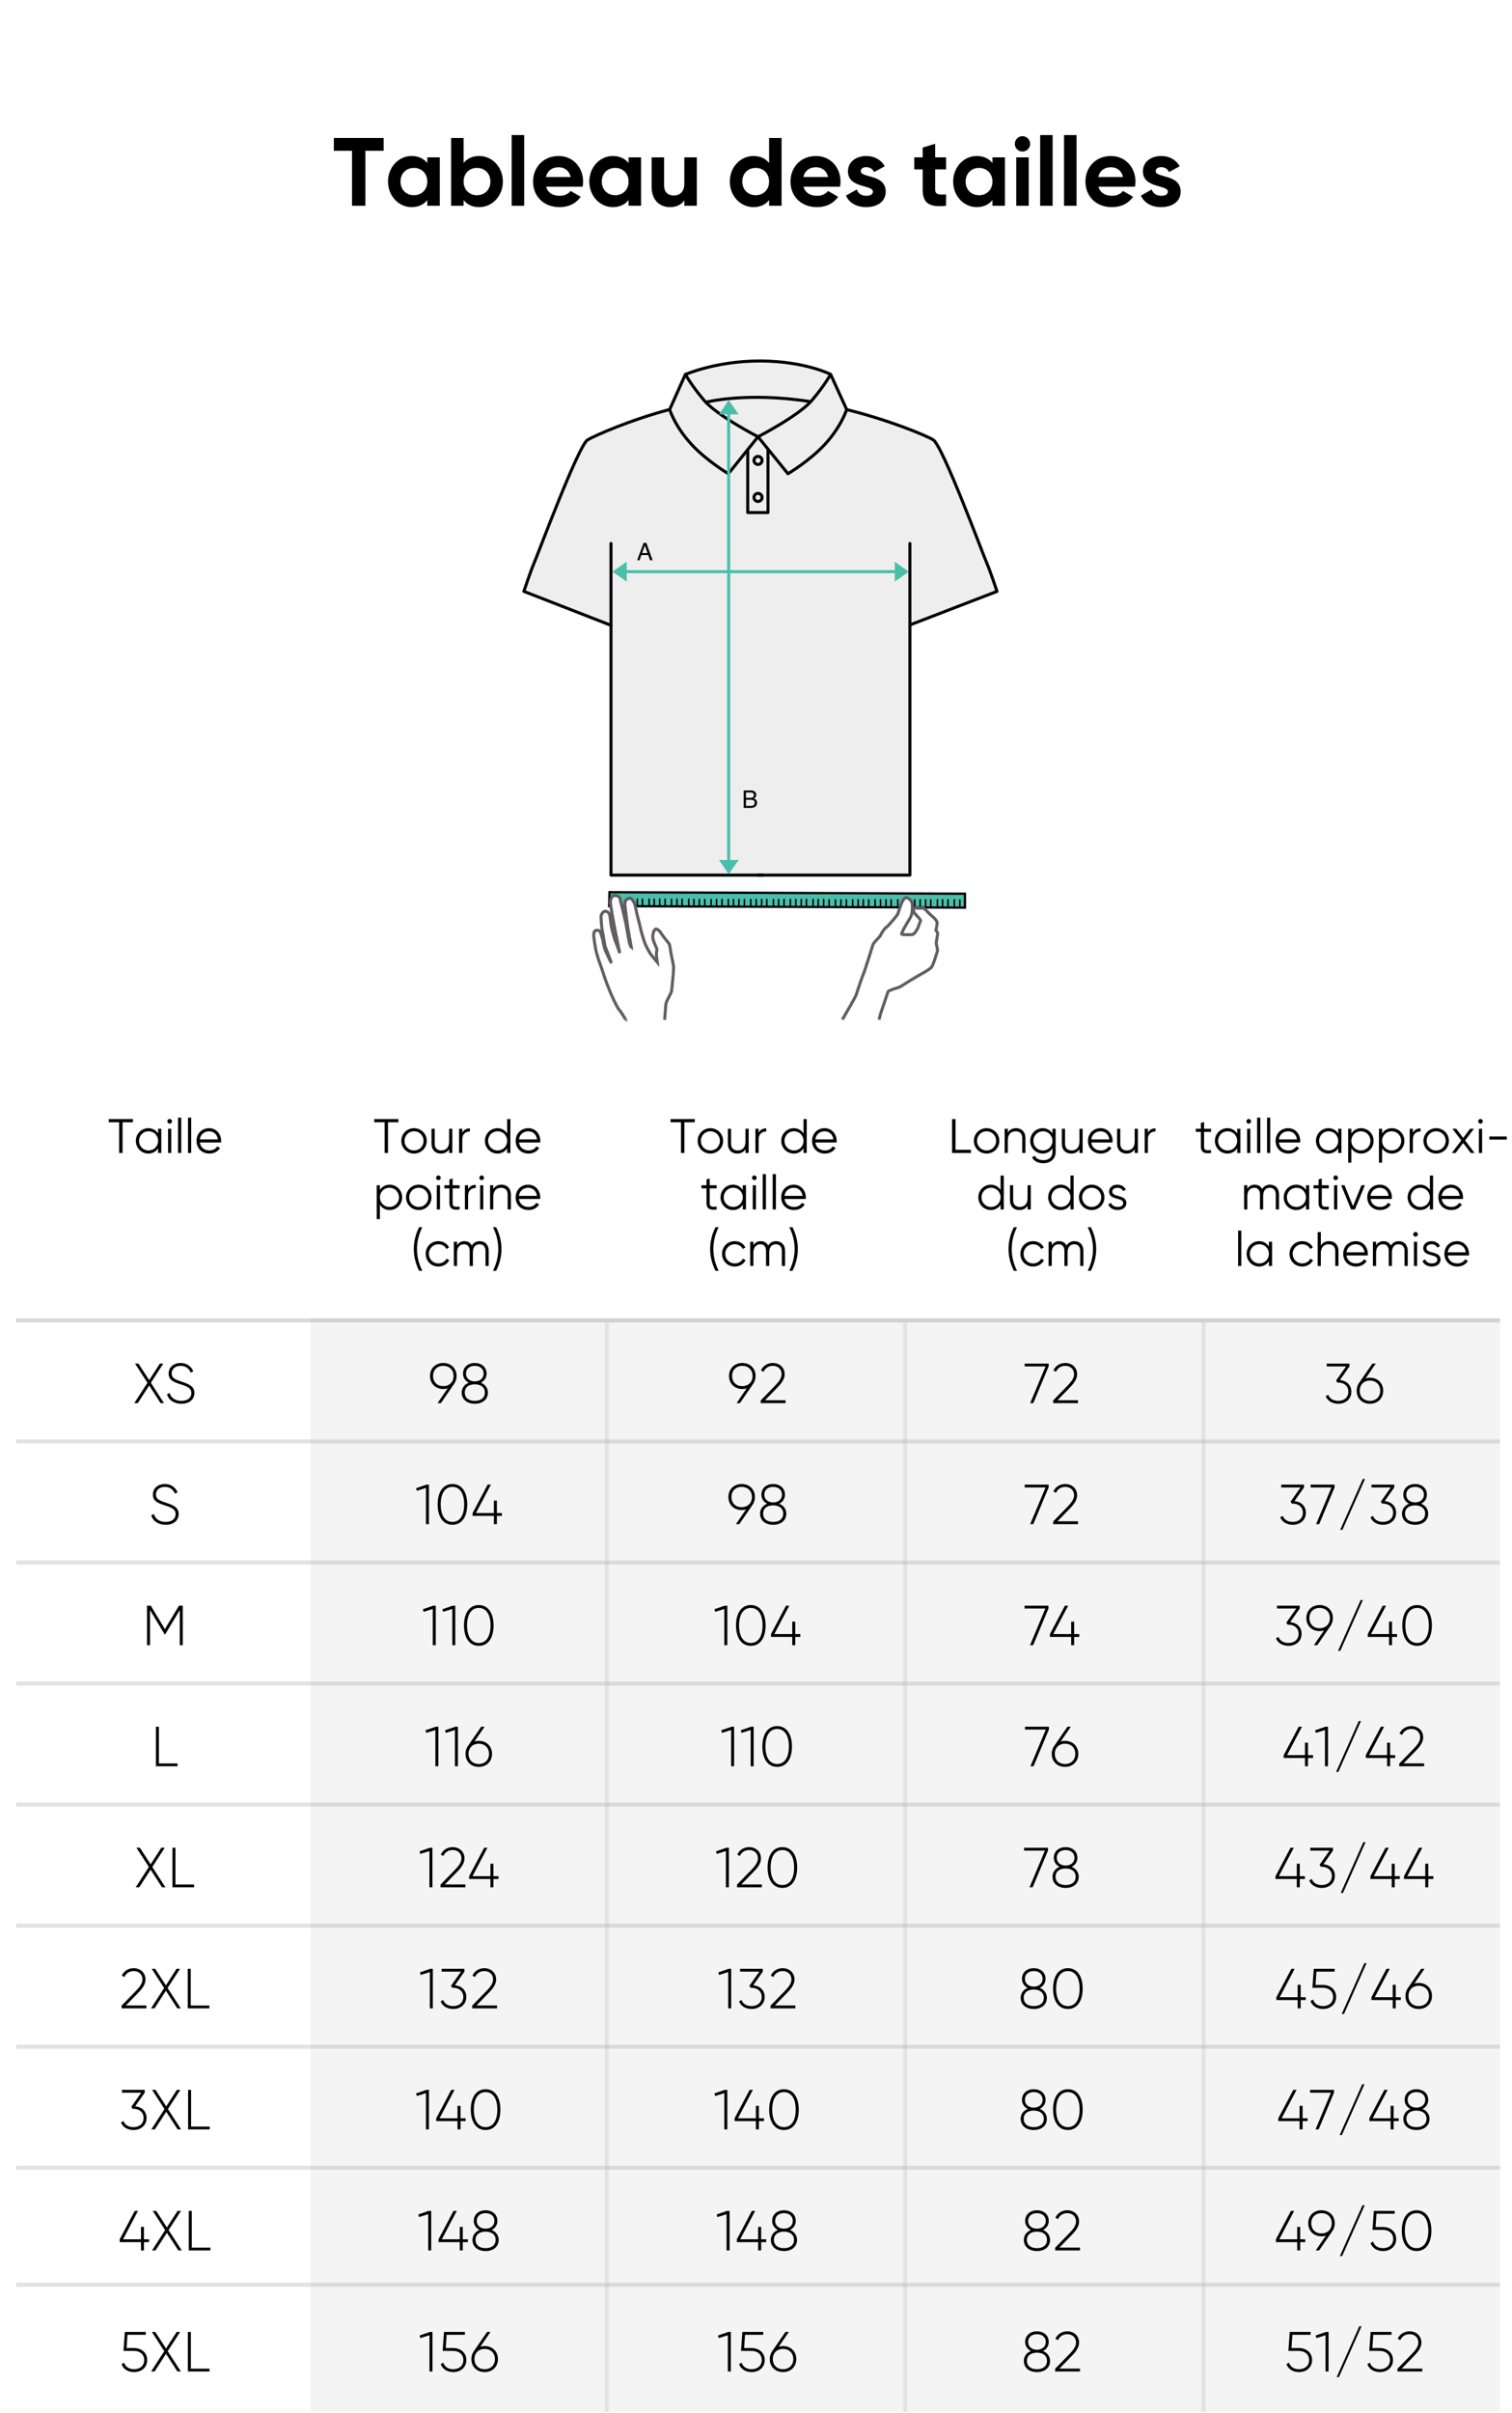 <svg xmlns="http://www.w3.org/2000/svg" xmlns:xlink="http://www.w3.org/1999/xlink" width="375" height="598" viewBox="0 0 375 598"><defs><rect id="a" width="141" height="170" x="0" y="0"/></defs><g fill="none" fill-rule="evenodd"><rect width="375" height="598" fill="#FFF"/><g fill="#000" fill-rule="nonzero" transform="translate(82.796 33.48)"><polygon points="12.36 .72 0 .72 0 3.888 4.512 3.888 4.512 17.52 7.824 17.52 7.824 3.888 12.36 3.888"/><path d="M23.184 5.52 23.184 6.936C22.32 5.856 21.024 5.184 19.272 5.184 16.08 5.184 13.44 7.944 13.44 11.52 13.44 15.096 16.08 17.856 19.272 17.856 21.024 17.856 22.32 17.184 23.184 16.104L23.184 17.52 26.28 17.52 26.28 5.52 23.184 5.52ZM19.848 14.904C17.952 14.904 16.536 13.536 16.536 11.52 16.536 9.504 17.952 8.136 19.848 8.136 21.768 8.136 23.184 9.504 23.184 11.52 23.184 13.536 21.768 14.904 19.848 14.904ZM36.072 5.184C34.32 5.184 33.048 5.832 32.184 6.936L32.184.72 29.088.72 29.088 17.52 32.184 17.52 32.184 16.104C33.048 17.208 34.32 17.856 36.072 17.856 39.288 17.856 41.928 15.096 41.928 11.52 41.928 7.944 39.288 5.184 36.072 5.184ZM35.496 14.904C33.6 14.904 32.184 13.536 32.184 11.52 32.184 9.504 33.6 8.136 35.496 8.136 37.416 8.136 38.832 9.504 38.832 11.52 38.832 13.536 37.416 14.904 35.496 14.904Z"/><polygon points="44.112 17.52 47.208 17.52 47.208 0 44.112 0"/><path d="M52.656 12.792 61.704 12.792C61.776 12.384 61.824 11.976 61.824 11.52 61.824 7.992 59.304 5.184 55.752 5.184 51.984 5.184 49.416 7.944 49.416 11.52 49.416 15.096 51.96 17.856 55.992 17.856 58.296 17.856 60.096 16.92 61.224 15.288L58.728 13.848C58.2 14.544 57.24 15.048 56.04 15.048 54.408 15.048 53.088 14.376 52.656 12.792ZM52.608 10.392C52.968 8.856 54.096 7.968 55.752 7.968 57.048 7.968 58.344 8.664 58.728 10.392L52.608 10.392ZM73.104 5.52 73.104 6.936C72.24 5.856 70.944 5.184 69.192 5.184 66 5.184 63.36 7.944 63.36 11.52 63.36 15.096 66 17.856 69.192 17.856 70.944 17.856 72.24 17.184 73.104 16.104L73.104 17.52 76.2 17.52 76.2 5.52 73.104 5.52ZM69.768 14.904C67.872 14.904 66.456 13.536 66.456 11.52 66.456 9.504 67.872 8.136 69.768 8.136 71.688 8.136 73.104 9.504 73.104 11.52 73.104 13.536 71.688 14.904 69.768 14.904ZM86.928 5.52 86.928 12C86.928 14.088 85.8 14.976 84.288 14.976 82.896 14.976 81.912 14.136 81.912 12.504L81.912 5.52 78.816 5.52 78.816 12.888C78.816 16.08 80.808 17.856 83.352 17.856 84.96 17.856 86.208 17.256 86.928 16.176L86.928 17.52 90.024 17.52 90.024 5.52 86.928 5.52ZM107.952.72 107.952 6.936C107.088 5.832 105.816 5.184 104.064 5.184 100.848 5.184 98.208 7.944 98.208 11.52 98.208 15.096 100.848 17.856 104.064 17.856 105.816 17.856 107.088 17.208 107.952 16.104L107.952 17.52 111.048 17.52 111.048.72 107.952.72ZM104.64 14.904C102.72 14.904 101.304 13.536 101.304 11.52 101.304 9.504 102.72 8.136 104.64 8.136 106.536 8.136 107.952 9.504 107.952 11.52 107.952 13.536 106.536 14.904 104.64 14.904ZM116.496 12.792 125.544 12.792C125.616 12.384 125.664 11.976 125.664 11.52 125.664 7.992 123.144 5.184 119.592 5.184 115.824 5.184 113.256 7.944 113.256 11.52 113.256 15.096 115.8 17.856 119.832 17.856 122.136 17.856 123.936 16.92 125.064 15.288L122.568 13.848C122.04 14.544 121.08 15.048 119.88 15.048 118.248 15.048 116.928 14.376 116.496 12.792ZM116.448 10.392C116.808 8.856 117.936 7.968 119.592 7.968 120.888 7.968 122.184 8.664 122.568 10.392L116.448 10.392ZM130.68 8.928C130.68 8.28 131.304 7.944 132.072 7.944 132.96 7.944 133.632 8.4 133.992 9.168L136.632 7.728C135.696 6.072 134.016 5.184 132.072 5.184 129.6 5.184 127.512 6.552 127.512 9 127.512 13.224 133.704 12.264 133.704 14.016 133.704 14.712 133.032 15.048 132.048 15.048 130.848 15.048 130.032 14.472 129.696 13.488L127.008 15C127.872 16.848 129.648 17.856 132.048 17.856 134.616 17.856 136.872 16.608 136.872 14.016 136.872 9.6 130.68 10.704 130.68 8.928ZM151.848 8.496 151.848 5.52 149.136 5.52 149.136 2.16 146.04 3.096 146.04 5.52 143.952 5.52 143.952 8.496 146.04 8.496 146.04 13.488C146.04 16.728 147.504 18 151.848 17.52L151.848 14.712C150.072 14.808 149.136 14.784 149.136 13.488L149.136 8.496 151.848 8.496ZM163.344 5.52 163.344 6.936C162.48 5.856 161.184 5.184 159.432 5.184 156.24 5.184 153.6 7.944 153.6 11.52 153.6 15.096 156.24 17.856 159.432 17.856 161.184 17.856 162.48 17.184 163.344 16.104L163.344 17.52 166.44 17.52 166.44 5.52 163.344 5.52ZM160.008 14.904C158.112 14.904 156.696 13.536 156.696 11.52 156.696 9.504 158.112 8.136 160.008 8.136 161.928 8.136 163.344 9.504 163.344 11.52 163.344 13.536 161.928 14.904 160.008 14.904ZM170.784 4.08C171.84 4.08 172.704 3.216 172.704 2.184 172.704 1.152 171.84.264 170.784.264 169.752.264 168.888 1.152 168.888 2.184 168.888 3.216 169.752 4.08 170.784 4.08ZM169.248 17.52 172.344 17.52 172.344 5.52 169.248 5.52 169.248 17.52Z"/><polygon points="175.176 17.52 178.272 17.52 178.272 0 175.176 0"/><polygon points="181.104 17.52 184.2 17.52 184.2 0 181.104 0"/><path d="M189.648 12.792 198.696 12.792C198.768 12.384 198.816 11.976 198.816 11.52 198.816 7.992 196.296 5.184 192.744 5.184 188.976 5.184 186.408 7.944 186.408 11.52 186.408 15.096 188.952 17.856 192.984 17.856 195.288 17.856 197.088 16.92 198.216 15.288L195.72 13.848C195.192 14.544 194.232 15.048 193.032 15.048 191.4 15.048 190.08 14.376 189.648 12.792ZM189.6 10.392C189.96 8.856 191.088 7.968 192.744 7.968 194.04 7.968 195.336 8.664 195.72 10.392L189.6 10.392ZM203.832 8.928C203.832 8.28 204.456 7.944 205.224 7.944 206.112 7.944 206.784 8.4 207.144 9.168L209.784 7.728C208.848 6.072 207.168 5.184 205.224 5.184 202.752 5.184 200.664 6.552 200.664 9 200.664 13.224 206.856 12.264 206.856 14.016 206.856 14.712 206.184 15.048 205.2 15.048 204 15.048 203.184 14.472 202.848 13.488L200.16 15C201.024 16.848 202.8 17.856 205.2 17.856 207.768 17.856 210.024 16.608 210.024 14.016 210.024 9.6 203.832 10.704 203.832 8.928Z"/></g><g transform="translate(117 83)"><mask id="b" fill="#fff"><use xlink:href="#a"/></mask><use xlink:href="#a" fill="#FFF"/><g mask="url(#b)"><g transform="translate(12.925 6.47)"><path fill="#EFEEEE" fill-rule="nonzero" d="M114.949,50.414 C113.973,48.31 103.844,20.963 101.518,19.535 C99.492,18.333 90.338,14.577 79.984,12.022 L76.007,3.307 C76.007,3.307 69.705,0.077 58.75,0.002 C49.146,-0.074 41.943,2.556 40.367,3.157 L39.617,3.307 L39.692,4.059 L36.165,12.022 C26.486,14.577 17.783,18.408 15.832,19.535 C13.506,20.888 3.376,48.235 2.401,50.414 C1.801,51.766 0,57.1 0,57.1 L21.609,65.515 L21.609,127.422 L58.15,127.422 L59.35,127.422 L95.891,127.422 L95.891,64.914 L96.041,65.44 L117.5,57.175 C117.35,57.175 115.549,51.766 114.949,50.414 Z"/><g stroke-linecap="round" stroke-linejoin="round"><path stroke="#000" stroke-width=".751" d="M58.075 18.784C58.075 18.784 68.279 13.525 71.43 9.768 74.582 6.087 76.082 3.307 76.082 3.307L80.059 12.022C80.059 12.022 78.784 16.229 74.582 20.737 70.905 24.719 65.503 27.95 65.503 27.95L58.075 18.784ZM58.075 18.784C58.075 18.784 47.87 13.525 44.719 9.768 41.568 6.087 40.067 3.307 40.067 3.307L36.165 12.022C36.165 12.022 37.441 16.229 41.643 20.737 45.319 24.719 50.722 27.95 50.722 27.95L58.075 18.784ZM76.082 3.307C76.082 3.307 69.78.076 58.825.001 47.945-.074 40.142 3.307 40.142 3.307"/><path stroke="#000" stroke-width=".751" d="M79.984,12.022 C90.338,14.576 99.492,18.333 101.518,19.535 C103.844,20.887 113.973,48.235 114.949,50.413 C115.549,51.766 117.35,57.1 117.35,57.1 L95.891,65.364"/><polyline stroke="#000" stroke-width=".751" points="95.741 45.229 95.741 127.421 58.075 127.421"/><path stroke="#000" stroke-width=".751" d="M36.165,12.022 C26.486,14.576 17.783,18.408 15.832,19.535 C13.506,20.887 3.376,48.235 2.401,50.413 C1.801,51.766 0,57.1 0,57.1 L21.609,65.514"/><polyline stroke="#000" stroke-width=".751" points="21.609 45.229 21.609 127.421 59.275 127.421"/><polyline stroke="#000" stroke-width=".751" points="60.551 22.014 60.551 37.566 55.524 37.566 55.524 22.014"/><path stroke="#000" stroke-width=".751" d="M45.169,10.219 C45.169,10.219 55.223,7.589 71.055,10.069"/></g><circle cx="58.075" cy="24.644" r="1" stroke="#000" stroke-width=".751"/><circle cx="58.075" cy="33.81" r="1" stroke="#000" stroke-width=".751"/></g></g><g mask="url(#b)"><g transform="translate(30.248 16.164)"><g transform="translate(0 121.96)"><polygon fill="#4BBEAA" points="92.074 3.832 3.836 3.456 3.911 0 92.074 .376"/><polygon stroke="#000" stroke-width=".563" points="92.074 3.832 3.836 3.456 3.911 0 92.074 .376"/><line x1="5.187" x2="5.187" y1="1.728" y2="3.306" stroke="#000" stroke-linecap="round" stroke-linejoin="round" stroke-width=".376"/><line x1="6.538" x2="6.538" y1="1.728" y2="3.306" stroke="#000" stroke-linecap="round" stroke-linejoin="round" stroke-width=".376"/><line x1="8.113" x2="8.113" y1="1.728" y2="3.306" stroke="#000" stroke-linecap="round" stroke-linejoin="round" stroke-width=".376"/><line x1="9.464" x2="9.464" y1="1.728" y2="3.306" stroke="#000" stroke-linecap="round" stroke-linejoin="round" stroke-width=".376"/><line x1="10.814" x2="10.814" y1="1.728" y2="3.306" stroke="#000" stroke-linecap="round" stroke-linejoin="round" stroke-width=".376"/><line x1="12.09" x2="12.09" y1="1.728" y2="3.306" stroke="#000" stroke-linecap="round" stroke-linejoin="round" stroke-width=".376"/><line x1="13.741" x2="13.741" y1="1.728" y2="3.306" stroke="#000" stroke-linecap="round" stroke-linejoin="round" stroke-width=".376"/><line x1="15.016" x2="15.016" y1="1.728" y2="3.306" stroke="#000" stroke-linecap="round" stroke-linejoin="round" stroke-width=".376"/><line x1="16.367" x2="16.367" y1="1.728" y2="3.306" stroke="#000" stroke-linecap="round" stroke-linejoin="round" stroke-width=".376"/><line x1="17.717" x2="17.717" y1="1.728" y2="3.306" stroke="#000" stroke-linecap="round" stroke-linejoin="round" stroke-width=".376"/><line x1="19.293" x2="19.293" y1="1.728" y2="3.306" stroke="#000" stroke-linecap="round" stroke-linejoin="round" stroke-width=".376"/><line x1="20.644" x2="20.644" y1="1.728" y2="3.306" stroke="#000" stroke-linecap="round" stroke-linejoin="round" stroke-width=".376"/><line x1="21.919" x2="21.919" y1="1.728" y2="3.306" stroke="#000" stroke-linecap="round" stroke-linejoin="round" stroke-width=".376"/><line x1="23.57" x2="23.57" y1="1.728" y2="3.306" stroke="#000" stroke-linecap="round" stroke-linejoin="round" stroke-width=".376"/><line x1="24.845" x2="24.845" y1="1.803" y2="3.381" stroke="#000" stroke-linecap="round" stroke-linejoin="round" stroke-width=".376"/><line x1="26.196" x2="26.196" y1="1.803" y2="3.381" stroke="#000" stroke-linecap="round" stroke-linejoin="round" stroke-width=".376"/><line x1="27.547" x2="27.547" y1="1.803" y2="3.381" stroke="#000" stroke-linecap="round" stroke-linejoin="round" stroke-width=".376"/><line x1="29.122" x2="29.122" y1="1.803" y2="3.381" stroke="#000" stroke-linecap="round" stroke-linejoin="round" stroke-width=".376"/><line x1="30.473" x2="30.473" y1="1.803" y2="3.381" stroke="#000" stroke-linecap="round" stroke-linejoin="round" stroke-width=".376"/><line x1="31.823" x2="31.823" y1="1.803" y2="3.381" stroke="#000" stroke-linecap="round" stroke-linejoin="round" stroke-width=".376"/><line x1="33.399" x2="33.399" y1="1.803" y2="3.381" stroke="#000" stroke-linecap="round" stroke-linejoin="round" stroke-width=".376"/><line x1="34.675" x2="34.675" y1="1.803" y2="3.381" stroke="#000" stroke-linecap="round" stroke-linejoin="round" stroke-width=".376"/><line x1="36.025" x2="36.025" y1="1.803" y2="3.381" stroke="#000" stroke-linecap="round" stroke-linejoin="round" stroke-width=".376"/><line x1="37.376" x2="37.376" y1="1.803" y2="3.381" stroke="#000" stroke-linecap="round" stroke-linejoin="round" stroke-width=".376"/><line x1="38.951" x2="38.951" y1="1.803" y2="3.381" stroke="#000" stroke-linecap="round" stroke-linejoin="round" stroke-width=".376"/><line x1="40.302" x2="40.302" y1="1.803" y2="3.381" stroke="#000" stroke-linecap="round" stroke-linejoin="round" stroke-width=".376"/><line x1="41.653" x2="41.653" y1="1.803" y2="3.381" stroke="#000" stroke-linecap="round" stroke-linejoin="round" stroke-width=".376"/><line x1="42.928" x2="42.928" y1="1.803" y2="3.381" stroke="#000" stroke-linecap="round" stroke-linejoin="round" stroke-width=".376"/><line x1="44.579" x2="44.579" y1="1.803" y2="3.381" stroke="#000" stroke-linecap="round" stroke-linejoin="round" stroke-width=".376"/><line x1="45.854" x2="45.854" y1="1.803" y2="3.381" stroke="#000" stroke-linecap="round" stroke-linejoin="round" stroke-width=".376"/><line x1="47.205" x2="47.205" y1="1.803" y2="3.381" stroke="#000" stroke-linecap="round" stroke-linejoin="round" stroke-width=".376"/><line x1="48.781" x2="48.781" y1="1.803" y2="3.381" stroke="#000" stroke-linecap="round" stroke-linejoin="round" stroke-width=".376"/><line x1="50.131" x2="50.131" y1="1.803" y2="3.381" stroke="#000" stroke-linecap="round" stroke-linejoin="round" stroke-width=".376"/><line x1="51.482" x2="51.482" y1="1.803" y2="3.381" stroke="#000" stroke-linecap="round" stroke-linejoin="round" stroke-width=".376"/><line x1="52.757" x2="52.757" y1="1.803" y2="3.381" stroke="#000" stroke-linecap="round" stroke-linejoin="round" stroke-width=".376"/><line x1="54.408" x2="54.408" y1="1.803" y2="3.381" stroke="#000" stroke-linecap="round" stroke-linejoin="round" stroke-width=".376"/><line x1="55.684" x2="55.684" y1="1.803" y2="3.381" stroke="#000" stroke-linecap="round" stroke-linejoin="round" stroke-width=".376"/><line x1="57.034" x2="57.034" y1="1.803" y2="3.381" stroke="#000" stroke-linecap="round" stroke-linejoin="round" stroke-width=".376"/><line x1="58.385" x2="58.385" y1="1.878" y2="3.456" stroke="#000" stroke-linecap="round" stroke-linejoin="round" stroke-width=".376"/><line x1="59.96" x2="59.96" y1="1.878" y2="3.456" stroke="#000" stroke-linecap="round" stroke-linejoin="round" stroke-width=".376"/><line x1="61.311" x2="61.311" y1="1.878" y2="3.456" stroke="#000" stroke-linecap="round" stroke-linejoin="round" stroke-width=".376"/><line x1="62.661" x2="62.661" y1="1.878" y2="3.456" stroke="#000" stroke-linecap="round" stroke-linejoin="round" stroke-width=".376"/><line x1="64.237" x2="64.237" y1="1.878" y2="3.456" stroke="#000" stroke-linecap="round" stroke-linejoin="round" stroke-width=".376"/><line x1="65.588" x2="65.588" y1="1.878" y2="3.456" stroke="#000" stroke-linecap="round" stroke-linejoin="round" stroke-width=".376"/><line x1="66.863" x2="66.863" y1="1.878" y2="3.456" stroke="#000" stroke-linecap="round" stroke-linejoin="round" stroke-width=".376"/><line x1="68.214" x2="68.214" y1="1.878" y2="3.456" stroke="#000" stroke-linecap="round" stroke-linejoin="round" stroke-width=".376"/><line x1="69.79" x2="69.79" y1="1.878" y2="3.456" stroke="#000" stroke-linecap="round" stroke-linejoin="round" stroke-width=".376"/><line x1="71.14" x2="71.14" y1="1.878" y2="3.456" stroke="#000" stroke-linecap="round" stroke-linejoin="round" stroke-width=".376"/><line x1="72.491" x2="72.491" y1="1.878" y2="3.456" stroke="#000" stroke-linecap="round" stroke-linejoin="round" stroke-width=".376"/><line x1="73.766" x2="73.766" y1="1.878" y2="3.456" stroke="#000" stroke-linecap="round" stroke-linejoin="round" stroke-width=".376"/><line x1="75.417" x2="75.417" y1="1.878" y2="3.456" stroke="#000" stroke-linecap="round" stroke-linejoin="round" stroke-width=".376"/><line x1="76.692" x2="76.692" y1="1.878" y2="3.456" stroke="#000" stroke-linecap="round" stroke-linejoin="round" stroke-width=".376"/><line x1="78.043" x2="78.043" y1="1.878" y2="3.456" stroke="#000" stroke-linecap="round" stroke-linejoin="round" stroke-width=".376"/><line x1="79.619" x2="79.619" y1="1.878" y2="3.456" stroke="#000" stroke-linecap="round" stroke-linejoin="round" stroke-width=".376"/><line x1="80.969" x2="80.969" y1="1.878" y2="3.456" stroke="#000" stroke-linecap="round" stroke-linejoin="round" stroke-width=".376"/><line x1="82.32" x2="82.32" y1="1.878" y2="3.456" stroke="#000" stroke-linecap="round" stroke-linejoin="round" stroke-width=".376"/><line x1="83.595" x2="83.595" y1="1.878" y2="3.456" stroke="#000" stroke-linecap="round" stroke-linejoin="round" stroke-width=".376"/><line x1="85.246" x2="85.246" y1="1.878" y2="3.456" stroke="#000" stroke-linecap="round" stroke-linejoin="round" stroke-width=".376"/><line x1="86.522" x2="86.522" y1="1.878" y2="3.456" stroke="#000" stroke-linecap="round" stroke-linejoin="round" stroke-width=".376"/><line x1="87.872" x2="87.872" y1="1.878" y2="3.456" stroke="#000" stroke-linecap="round" stroke-linejoin="round" stroke-width=".376"/><line x1="89.448" x2="89.448" y1="1.878" y2="3.456" stroke="#000" stroke-linecap="round" stroke-linejoin="round" stroke-width=".376"/><line x1="90.798" x2="90.798" y1="1.953" y2="3.531" stroke="#000" stroke-linecap="round" stroke-linejoin="round" stroke-width=".376"/><path fill="#FFF" d="M61.707,31.525 C63.436,28.571 64.952,25.876 65.062,25.544 C65.288,24.868 66.563,20.961 66.863,20.36 C67.163,19.759 69.039,13.674 69.264,12.997 C69.489,12.396 70.84,11.194 71.065,10.819 C71.215,10.443 72.04,9.016 72.566,8.715 C73.016,8.415 75.192,5.86 75.417,5.409 C75.567,4.959 76.167,3.08 76.392,2.63 C76.617,2.104 77.068,1.352 77.518,1.352 C77.968,1.352 78.943,2.029 79.018,3.005 C79.093,3.982 79.018,5.334 78.643,6.086 C78.268,6.837 76.843,9.016 76.692,9.541 C76.542,9.992 76.167,10.368 76.467,10.443 C76.843,10.593 78.568,10.518 78.943,10.518 C79.319,10.518 79.769,9.917 79.769,9.917 C79.769,9.917 80.144,9.316 80.294,9.091 C80.444,8.865 80.819,7.513 81.044,7.212 C81.269,6.912 80.069,5.785 79.619,5.259 C79.244,4.658 79.168,3.907 79.168,3.907 L81.945,3.982 C81.945,3.982 83.445,5.56 83.745,5.785 C84.046,6.01 85.171,6.987 85.171,7.588 C85.171,8.189 84.871,9.391 84.871,9.391 C84.871,9.391 85.396,10.143 85.321,10.368 C85.246,10.593 84.946,12.472 84.946,12.697 C84.946,12.847 85.396,14.425 85.246,14.65 C85.096,14.876 84.271,18.181 83.67,18.707 C83.07,19.308 81.494,20.135 79.919,21.036 C78.343,21.938 76.242,23.365 75.717,23.591 C75.192,23.741 73.166,24.342 73.016,24.643 C72.866,24.943 71.74,28.474 71.29,29.676 C71.186,29.954 71.022,30.567 70.828,31.374"/><path stroke="#635D5F" stroke-width=".751" d="M61.67,31.588 C63.415,28.609 64.951,25.878 65.062,25.544 C65.288,24.868 66.563,20.961 66.863,20.36 C67.163,19.759 69.039,13.674 69.264,12.997 C69.489,12.396 70.84,11.194 71.065,10.819 C71.215,10.443 72.04,9.016 72.566,8.715 C73.016,8.415 75.192,5.86 75.417,5.409 C75.567,4.959 76.167,3.08 76.392,2.63 C76.617,2.104 77.068,1.352 77.518,1.352 C77.968,1.352 78.943,2.029 79.018,3.005 C79.093,3.982 79.018,5.334 78.643,6.086 C78.268,6.837 76.843,9.016 76.692,9.541 C76.542,9.992 76.167,10.368 76.467,10.443 C76.843,10.593 78.568,10.518 78.943,10.518 C79.319,10.518 79.769,9.917 79.769,9.917 C79.769,9.917 80.144,9.316 80.294,9.091 C80.444,8.865 80.819,7.513 81.044,7.212 C81.269,6.912 80.069,5.785 79.619,5.259 C79.244,4.658 79.168,3.907 79.168,3.907 L81.945,3.982 C81.945,3.982 83.445,5.56 83.745,5.785 C84.046,6.01 85.171,6.987 85.171,7.588 C85.171,8.189 84.871,9.391 84.871,9.391 C84.871,9.391 85.396,10.143 85.321,10.368 C85.246,10.593 84.946,12.472 84.946,12.697 C84.946,12.847 85.396,14.425 85.246,14.65 C85.096,14.876 84.271,18.181 83.67,18.707 C83.07,19.308 81.494,20.135 79.919,21.036 C78.343,21.938 76.242,23.365 75.717,23.591 C75.192,23.741 73.166,24.342 73.016,24.643 C72.866,24.943 71.74,28.474 71.29,29.676 C71.175,29.983 70.987,30.699 70.766,31.633"/><path fill="#FFF" d="M8.188,32.156 C8.038,31.705 6.913,29.827 6.312,29.15 C5.712,28.474 4.362,25.394 3.987,24.492 C3.611,23.591 2.861,21.637 2.561,20.661 C2.261,19.759 1.736,18.181 1.435,17.355 C1.135,16.604 0.61,14.801 0.46,13.974 C0.31,13.148 -0.065,10.894 0.01,10.368 C0.085,9.842 0.235,9.541 0.61,9.466 C0.985,9.391 1.51,9.541 1.585,9.692 C1.661,9.917 2.186,11.42 2.261,11.871 C2.336,12.321 2.636,13.674 2.711,13.974 C2.786,14.275 4.137,17.205 4.287,17.355 C4.437,17.505 3.086,14.049 2.861,13.523 C2.711,13.073 2.261,10.067 2.111,9.466 C1.961,8.865 1.811,6.386 1.811,5.935 C1.886,5.484 2.261,4.883 2.711,4.733 C3.236,4.658 3.836,5.034 3.987,5.71 C4.137,6.461 4.287,8.339 4.437,8.79 C4.512,9.241 5.262,12.021 5.487,12.396 C5.712,12.847 6.463,15.101 6.463,15.101 C6.463,15.101 5.487,10.368 5.262,9.241 C5.037,8.114 4.137,3.231 4.137,2.479 C4.137,1.728 4.587,0.826 5.037,0.826 C5.562,0.826 6.388,0.902 6.538,1.653 C6.688,2.329 7.738,6.687 7.888,7.288 C8.038,7.889 8.638,11.72 8.864,12.547 C9.089,13.448 9.314,13.599 9.314,13.599 C9.314,13.599 8.638,9.842 8.488,8.94 C8.338,8.114 7.963,5.109 7.888,4.433 C7.813,3.756 7.513,2.329 8.038,1.953 C8.488,1.578 8.939,1.352 9.239,1.578 C9.539,1.803 10.139,2.329 10.439,4.057 C10.739,5.71 11.565,8.565 11.64,9.091 C11.715,9.617 12.54,12.321 12.84,12.997 C13.14,13.674 13.741,14.725 14.041,15.251 C14.416,15.777 15.767,17.355 15.767,17.355 C15.767,17.355 15.541,15.702 15.541,15.326 C15.541,14.951 15.691,14.275 15.691,14.124 C15.691,13.974 14.641,12.021 14.641,11.119 C14.641,10.218 14.941,9.391 15.316,9.166 C15.691,8.94 16.592,9.842 16.742,10.218 C16.967,10.593 18.543,12.622 18.693,12.772 C18.843,12.922 19.068,14.425 19.143,15.026 C19.218,15.552 19.818,18.106 19.818,18.557 C19.818,19.083 19.668,21.111 19.593,21.863 C19.443,22.539 19.443,24.267 19.218,24.793 C19.068,25.319 18.017,26.972 17.942,27.573 C17.86,27.945 17.732,29.795 17.596,31.635 C17.485,33.139 8.263,32.606 8.188,32.156 Z"/><path stroke="#635D5F" stroke-width=".751" d="M8.188,32.156 C8.038,31.705 6.913,29.827 6.312,29.15 C5.712,28.474 4.362,25.394 3.987,24.492 C3.611,23.591 2.861,21.637 2.561,20.661 C2.261,19.759 1.736,18.181 1.435,17.355 C1.135,16.604 0.61,14.801 0.46,13.974 C0.31,13.148 -0.065,10.894 0.01,10.368 C0.085,9.842 0.235,9.541 0.61,9.466 C0.985,9.391 1.51,9.541 1.585,9.692 C1.661,9.917 2.186,11.42 2.261,11.871 C2.336,12.321 2.636,13.674 2.711,13.974 C2.786,14.275 4.137,17.205 4.287,17.355 C4.437,17.505 3.086,14.049 2.861,13.523 C2.711,13.073 2.261,10.067 2.111,9.466 C1.961,8.865 1.811,6.386 1.811,5.935 C1.886,5.484 2.261,4.883 2.711,4.733 C3.236,4.658 3.836,5.034 3.987,5.71 C4.137,6.461 4.287,8.339 4.437,8.79 C4.512,9.241 5.262,12.021 5.487,12.396 C5.712,12.847 6.463,15.101 6.463,15.101 C6.463,15.101 5.487,10.368 5.262,9.241 C5.037,8.114 4.137,3.231 4.137,2.479 C4.137,1.728 4.587,0.826 5.037,0.826 C5.562,0.826 6.388,0.902 6.538,1.653 C6.688,2.329 7.738,6.687 7.888,7.288 C8.038,7.889 8.638,11.72 8.864,12.547 C9.089,13.448 9.314,13.599 9.314,13.599 C9.314,13.599 8.638,9.842 8.488,8.94 C8.338,8.114 7.963,5.109 7.888,4.433 C7.813,3.756 7.513,2.329 8.038,1.953 C8.488,1.578 8.939,1.352 9.239,1.578 C9.539,1.803 10.139,2.329 10.439,4.057 C10.739,5.71 11.565,8.565 11.64,9.091 C11.715,9.617 12.54,12.321 12.84,12.997 C13.14,13.674 13.741,14.725 14.041,15.251 C14.416,15.777 15.767,17.355 15.767,17.355 C15.767,17.355 15.541,15.702 15.541,15.326 C15.541,14.951 15.691,14.275 15.691,14.124 C15.691,13.974 14.641,12.021 14.641,11.119 C14.641,10.218 14.941,9.391 15.316,9.166 C15.691,8.94 16.592,9.842 16.742,10.218 C16.967,10.593 18.543,12.622 18.693,12.772 C18.843,12.922 19.068,14.425 19.143,15.026 C19.218,15.552 19.818,18.106 19.818,18.557 C19.818,19.083 19.668,21.111 19.593,21.863 C19.443,22.539 19.443,24.267 19.218,24.793 C19.068,25.319 18.017,26.972 17.942,27.573 C17.859,27.949 17.729,29.834 17.592,31.692"/></g><g fill-rule="nonzero" transform="translate(4.662 40.044)"><line x1=".525" x2="73.081" y1="2.479" y2="2.479" fill="#FFF"/><polygon fill="#4BBEAA" points=".525 2.855 73.081 2.855 73.081 2.104 .525 2.104"/><polygon fill="#4BBEAA" points="70.005 0 73.456 2.479 70.005 4.959"/><polygon fill="#4BBEAA" points="3.527 4.959 0 2.479 3.527 0"/></g><g fill-rule="nonzero" transform="translate(31.073)"><line x1="2.401" x2="2.401" y1="116.977" y2=".451" fill="#FFF"/><polygon fill="#4BBEAA" points="2.777 116.977 2.777 .451 2.026 .451 2.026 116.977"/><polygon fill="#4BBEAA" points="0 3.531 2.401 0 4.877 3.531"/><polygon fill="#4BBEAA" points="4.877 113.972 2.401 117.503 0 113.972"/></g><path fill="#000" fill-rule="nonzero" d="M2.579,2.544 L1.926,0.64 L1.231,2.544 L2.579,2.544 Z M1.621,0 L2.28,0 L3.842,4.311 L3.204,4.311 L2.767,3.02 L1.064,3.02 L0.598,4.311 L0,4.311 L1.621,0 Z" transform="translate(10.765 35.372)"/><path fill="#000" fill-rule="nonzero" d="M1.633,1.822 C1.879,1.822 2.07,1.788 2.207,1.72 C2.422,1.612 2.529,1.418 2.529,1.139 C2.529,0.857 2.415,0.667 2.186,0.569 C2.058,0.515 1.866,0.487 1.612,0.487 L0.572,0.487 L0.572,1.822 L1.633,1.822 Z M1.829,3.812 C2.186,3.812 2.441,3.708 2.594,3.501 C2.69,3.37 2.737,3.211 2.737,3.026 C2.737,2.713 2.598,2.499 2.318,2.386 C2.17,2.325 1.973,2.295 1.729,2.295 L0.572,2.295 L0.572,3.812 L1.829,3.812 Z M0,0 L1.849,0 C2.354,0 2.712,0.151 2.925,0.452 C3.05,0.63 3.113,0.835 3.113,1.068 C3.113,1.34 3.035,1.563 2.881,1.737 C2.801,1.829 2.686,1.913 2.535,1.99 C2.756,2.074 2.921,2.169 3.031,2.274 C3.224,2.462 3.321,2.721 3.321,3.052 C3.321,3.33 3.234,3.581 3.06,3.806 C2.8,4.143 2.387,4.311 1.82,4.311 L0,4.311 L0,0 Z" transform="translate(37.197 96.756)"/></g></g></g><g transform="translate(4 277)"><g transform="translate(0 49.76)"><polygon fill="#F4F4F4" points="73 0 368 0 368 271 73 271"/><g fill="#000" fill-rule="nonzero" transform="translate(25.689 11.046)"><polygon points="10.992 9.954 7.73 4.914 10.81 .154 9.956 .154 7.31 4.256 4.65 .154 3.796 .154 6.876 4.914 3.614 9.954 4.482 9.954 7.31 5.586 10.138 9.954"/><path d="M15.308 10.108C17.254 10.108 18.528 9.044 18.528 7.42 18.528 5.726 17.016 5.18 15.28 4.606 13.88 4.144 12.886 3.78 12.886 2.604 12.886 1.512 13.74.714 15.098.714 16.498.714 17.254 1.526 17.618 2.408L18.248 2.058C17.772.924 16.708 0 15.098 0 13.432 0 12.13 1.022 12.13 2.632 12.13 4.34 13.6 4.802 15.238 5.334 16.736 5.81 17.772 6.258 17.772 7.434 17.772 8.554 16.946 9.394 15.308 9.394 13.698 9.394 12.704 8.596 12.368 7.42L11.724 7.798C12.172 9.184 13.474 10.108 15.308 10.108ZM11.407 40.108C13.353 40.108 14.627 39.044 14.627 37.42 14.627 35.726 13.115 35.18 11.379 34.606 9.979 34.144 8.985 33.78 8.985 32.604 8.985 31.512 9.839 30.714 11.197 30.714 12.597 30.714 13.353 31.526 13.717 32.408L14.347 32.058C13.871 30.924 12.807 30 11.197 30 9.531 30 8.229 31.022 8.229 32.632 8.229 34.34 9.699 34.802 11.337 35.334 12.835 35.81 13.871 36.258 13.871 37.434 13.871 38.554 13.045 39.394 11.407 39.394 9.797 39.394 8.803 38.596 8.467 37.42L7.823 37.798C8.271 39.184 9.573 40.108 11.407 40.108Z"/><polygon points="15.642 60.154 14.704 60.154 11.204 65.95 7.704 60.154 6.78 60.154 6.78 69.954 7.522 69.954 7.522 61.246 11.148 67.266 11.274 67.266 14.9 61.246 14.9 69.954 15.642 69.954"/><polygon points="9.72 99.254 9.72 90.154 8.978 90.154 8.978 99.954 14.34 99.954 14.34 99.254"/><polygon points="11.349 129.954 8.087 124.914 11.167 120.154 10.313 120.154 7.667 124.256 5.007 120.154 4.153 120.154 7.233 124.914 3.971 129.954 4.839 129.954 7.667 125.586 10.495 129.954"/><polygon points="13.831 129.254 13.831 120.154 13.089 120.154 13.089 129.954 18.451 129.954 18.451 129.254"/><path d="M0.462,159.954 L6.622,159.954 L6.622,159.24 L1.526,159.24 L4.564,156.118 C5.558,155.11 6.398,154.032 6.398,152.814 C6.398,150.994 4.984,150 3.486,150 C2.212,150 1.106,150.616 0.518,151.82 L1.148,152.198 C1.61,151.218 2.422,150.714 3.486,150.714 C4.676,150.714 5.642,151.47 5.642,152.814 C5.642,153.78 4.914,154.704 4.06,155.586 L0.462,159.282 L0.462,159.954 Z"/><polygon points="15.138 159.954 11.876 154.914 14.956 150.154 14.102 150.154 11.456 154.256 8.796 150.154 7.942 150.154 11.022 154.914 7.76 159.954 8.628 159.954 11.456 155.586 14.284 159.954"/><polygon points="17.62 159.254 17.62 150.154 16.878 150.154 16.878 159.954 22.24 159.954 22.24 159.254"/><path d="M3.836,184.228 L6.202,180.854 L6.202,180.154 L0.56,180.154 L0.56,180.854 L5.348,180.854 L2.87,184.368 L3.192,184.858 L3.388,184.858 L3.402,184.844 L3.402,184.858 C4.858,184.858 5.922,185.712 5.922,187.126 C5.922,188.54 4.858,189.394 3.43,189.394 C2.198,189.394 1.288,188.862 0.924,187.882 L0.308,188.246 C0.784,189.45 2.002,190.108 3.43,190.108 C5.166,190.108 6.664,189.016 6.664,187.126 C6.664,185.39 5.404,184.382 3.836,184.228 Z"/><polygon points="15.222 189.954 11.96 184.914 15.04 180.154 14.186 180.154 11.54 184.256 8.88 180.154 8.026 180.154 11.106 184.914 7.844 189.954 8.712 189.954 11.54 185.586 14.368 189.954"/><polygon points="17.704 189.254 17.704 180.154 16.962 180.154 16.962 189.954 22.324 189.954 22.324 189.254"/><polygon points="7.28 217.196 6.02 217.196 6.02 214.116 5.278 214.116 5.278 217.196 .826 217.196 4.536 210.154 3.724 210.154 0 217.196 0 217.896 5.278 217.896 5.278 219.954 6.02 219.954 6.02 217.896 7.28 217.896"/><polygon points="15.39 219.954 12.128 214.914 15.208 210.154 14.354 210.154 11.708 214.256 9.048 210.154 8.194 210.154 11.274 214.914 8.012 219.954 8.88 219.954 11.708 215.586 14.536 219.954"/><polygon points="17.872 219.254 17.872 210.154 17.13 210.154 17.13 219.954 22.492 219.954 22.492 219.254"/><path d="M3.556,244.144 L1.708,244.144 L1.932,240.854 L6.454,240.854 L6.454,240.154 L1.274,240.154 L0.938,244.858 L3.556,244.858 C5.012,244.858 6.076,245.712 6.076,247.126 C6.076,248.54 5.012,249.394 3.556,249.394 C2.352,249.394 1.414,248.82 1.092,247.77 L0.462,248.134 C0.91,249.422 2.156,250.108 3.556,250.108 C5.32,250.108 6.818,249.016 6.818,247.126 C6.818,245.236 5.32,244.144 3.556,244.144 Z"/><polygon points="15.166 249.954 11.904 244.914 14.984 240.154 14.13 240.154 11.484 244.256 8.824 240.154 7.97 240.154 11.05 244.914 7.788 249.954 8.656 249.954 11.484 245.586 14.312 249.954"/><polygon points="17.648 249.254 17.648 240.154 16.906 240.154 16.906 249.954 22.268 249.954 22.268 249.254"/></g><g fill="#000" fill-rule="nonzero" transform="translate(99.193 11.046)"><path d="M10.04 3.22C10.04 1.316 8.654 0 6.75 0 4.846 0 3.46 1.316 3.46 3.22 3.46 5.138 4.846 6.454 6.75 6.454 7.128 6.454 7.492 6.398 7.828 6.3L5.322 9.954 6.162 9.954 9.438 5.18C9.816 4.648 10.04 3.99 10.04 3.22ZM4.216 3.22C4.216 1.764 5.196.714 6.75.714 8.304.714 9.298 1.764 9.298 3.22 9.298 4.69 8.304 5.74 6.75 5.74 5.196 5.74 4.216 4.69 4.216 3.22ZM16.064 4.886C16.904 4.466 17.492 3.682 17.492 2.646 17.492.91 16.106 0 14.566 0 13.026 0 11.64.91 11.64 2.646 11.64 3.682 12.228 4.466 13.068 4.886 12.018 5.306 11.318 6.188 11.318 7.336 11.318 9.114 12.732 10.108 14.566 10.108 16.4 10.108 17.814 9.114 17.814 7.336 17.814 6.188 17.114 5.306 16.064 4.886ZM12.382 2.646C12.382 1.386 13.334.714 14.566.714 15.798.714 16.75 1.386 16.75 2.646 16.75 3.85 15.798 4.564 14.566 4.564 13.334 4.564 12.382 3.85 12.382 2.646ZM14.566 9.394C13.04 9.394 12.074 8.638 12.074 7.336 12.074 6.048 13.04 5.292 14.566 5.292 16.092 5.292 17.058 6.048 17.058 7.336 17.058 8.638 16.092 9.394 14.566 9.394Z"/><polygon points="2.562 30.154 0 31.036 .182 31.68 2.45 30.966 2.45 39.954 3.192 39.954 3.192 30.154"/><path d="M9.02,40.108 C11.372,40.108 12.688,38.078 12.688,35.054 C12.688,32.03 11.372,30 9.02,30 C6.668,30 5.352,32.03 5.352,35.054 C5.352,38.078 6.668,40.108 9.02,40.108 Z M9.02,39.394 C7.2,39.394 6.108,37.798 6.108,35.054 C6.108,32.31 7.2,30.714 9.02,30.714 C10.84,30.714 11.932,32.31 11.932,35.054 C11.932,37.798 10.84,39.394 9.02,39.394 Z"/><polygon points="21.302 37.196 20.042 37.196 20.042 34.116 19.3 34.116 19.3 37.196 14.848 37.196 18.558 30.154 17.746 30.154 14.022 37.196 14.022 37.896 19.3 37.896 19.3 39.954 20.042 39.954 20.042 37.896 21.302 37.896"/><polygon points="4.249 60.154 1.687 61.036 1.869 61.68 4.137 60.966 4.137 69.954 4.879 69.954 4.879 60.154"/><polygon points="9.097 60.154 6.535 61.036 6.717 61.68 8.985 60.966 8.985 69.954 9.727 69.954 9.727 60.154"/><path d="M15.555,70.108 C17.907,70.108 19.223,68.078 19.223,65.054 C19.223,62.03 17.907,60 15.555,60 C13.203,60 11.887,62.03 11.887,65.054 C11.887,68.078 13.203,70.108 15.555,70.108 Z M15.555,69.394 C13.735,69.394 12.643,67.798 12.643,65.054 C12.643,62.31 13.735,60.714 15.555,60.714 C17.375,60.714 18.467,62.31 18.467,65.054 C18.467,67.798 17.375,69.394 15.555,69.394 Z"/><polygon points="4.9 90.154 2.338 91.036 2.52 91.68 4.788 90.966 4.788 99.954 5.53 99.954 5.53 90.154"/><polygon points="9.748 90.154 7.186 91.036 7.368 91.68 9.636 90.966 9.636 99.954 10.378 99.954 10.378 90.154"/><path d="M15.548,93.654 C15.17,93.654 14.82,93.71 14.484,93.808 L16.99,90.154 L16.15,90.154 L12.86,94.928 C12.482,95.46 12.258,96.118 12.258,96.888 C12.258,98.792 13.644,100.108 15.548,100.108 C17.452,100.108 18.838,98.792 18.838,96.888 C18.838,94.97 17.452,93.654 15.548,93.654 Z M15.548,99.394 C13.994,99.394 13.014,98.344 13.014,96.888 C13.014,95.418 13.994,94.368 15.548,94.368 C17.102,94.368 18.096,95.418 18.096,96.888 C18.096,98.344 17.102,99.394 15.548,99.394 Z"/><polygon points="3.423 120.154 .861 121.036 1.043 121.68 3.311 120.966 3.311 129.954 4.053 129.954 4.053 120.154"/><path d="M6.073,129.954 L12.233,129.954 L12.233,129.24 L7.137,129.24 L10.175,126.118 C11.169,125.11 12.009,124.032 12.009,122.814 C12.009,120.994 10.595,120 9.097,120 C7.823,120 6.717,120.616 6.129,121.82 L6.759,122.198 C7.221,121.218 8.033,120.714 9.097,120.714 C10.287,120.714 11.253,121.47 11.253,122.814 C11.253,123.78 10.525,124.704 9.671,125.586 L6.073,129.282 L6.073,129.954 Z"/><polygon points="20.441 127.196 19.181 127.196 19.181 124.116 18.439 124.116 18.439 127.196 13.987 127.196 17.697 120.154 16.885 120.154 13.161 127.196 13.161 127.896 18.439 127.896 18.439 129.954 19.181 129.954 19.181 127.896 20.441 127.896"/><polygon points="3.521 150.154 .959 151.036 1.141 151.68 3.409 150.966 3.409 159.954 4.151 159.954 4.151 150.154"/><path d="M9.629 154.228 11.995 150.854 11.995 150.154 6.353 150.154 6.353 150.854 11.141 150.854 8.663 154.368 8.985 154.858 9.181 154.858 9.195 154.844 9.195 154.858C10.651 154.858 11.715 155.712 11.715 157.126 11.715 158.54 10.651 159.394 9.223 159.394 7.991 159.394 7.081 158.862 6.717 157.882L6.101 158.246C6.577 159.45 7.795 160.108 9.223 160.108 10.959 160.108 12.457 159.016 12.457 157.126 12.457 155.39 11.197 154.382 9.629 154.228ZM13.917 159.954 20.077 159.954 20.077 159.24 14.981 159.24 18.019 156.118C19.013 155.11 19.853 154.032 19.853 152.814 19.853 150.994 18.439 150 16.941 150 15.667 150 14.561 150.616 13.973 151.82L14.603 152.198C15.065 151.218 15.877 150.714 16.941 150.714 18.131 150.714 19.097 151.47 19.097 152.814 19.097 153.78 18.369 154.704 17.515 155.586L13.917 159.282 13.917 159.954Z"/><polygon points="2.562 180.154 0 181.036 .182 181.68 2.45 180.966 2.45 189.954 3.192 189.954 3.192 180.154"/><polygon points="12.282 187.196 11.022 187.196 11.022 184.116 10.28 184.116 10.28 187.196 5.828 187.196 9.538 180.154 8.726 180.154 5.002 187.196 5.002 187.896 10.28 187.896 10.28 189.954 11.022 189.954 11.022 187.896 12.282 187.896"/><path d="M17.242,190.108 C19.594,190.108 20.91,188.078 20.91,185.054 C20.91,182.03 19.594,180 17.242,180 C14.89,180 13.574,182.03 13.574,185.054 C13.574,188.078 14.89,190.108 17.242,190.108 Z M17.242,189.394 C15.422,189.394 14.33,187.798 14.33,185.054 C14.33,182.31 15.422,180.714 17.242,180.714 C19.062,180.714 20.154,182.31 20.154,185.054 C20.154,187.798 19.062,189.394 17.242,189.394 Z"/><polygon points="3.122 210.154 .56 211.036 .742 211.68 3.01 210.966 3.01 219.954 3.752 219.954 3.752 210.154"/><polygon points="12.842 217.196 11.582 217.196 11.582 214.116 10.84 214.116 10.84 217.196 6.388 217.196 10.098 210.154 9.286 210.154 5.562 217.196 5.562 217.896 10.84 217.896 10.84 219.954 11.582 219.954 11.582 217.896 12.842 217.896"/><path d="M18.74,214.886 C19.58,214.466 20.168,213.682 20.168,212.646 C20.168,210.91 18.782,210 17.242,210 C15.702,210 14.316,210.91 14.316,212.646 C14.316,213.682 14.904,214.466 15.744,214.886 C14.694,215.306 13.994,216.188 13.994,217.336 C13.994,219.114 15.408,220.108 17.242,220.108 C19.076,220.108 20.49,219.114 20.49,217.336 C20.49,216.188 19.79,215.306 18.74,214.886 Z M15.058,212.646 C15.058,211.386 16.01,210.714 17.242,210.714 C18.474,210.714 19.426,211.386 19.426,212.646 C19.426,213.85 18.474,214.564 17.242,214.564 C16.01,214.564 15.058,213.85 15.058,212.646 Z M17.242,219.394 C15.716,219.394 14.75,218.638 14.75,217.336 C14.75,216.048 15.716,215.292 17.242,215.292 C18.768,215.292 19.734,216.048 19.734,217.336 C19.734,218.638 18.768,219.394 17.242,219.394 Z"/><polygon points="3.437 240.154 .875 241.036 1.057 241.68 3.325 240.966 3.325 249.954 4.067 249.954 4.067 240.154"/><path d="M9.209 244.144 7.361 244.144 7.585 240.854 12.107 240.854 12.107 240.154 6.927 240.154 6.591 244.858 9.209 244.858C10.665 244.858 11.729 245.712 11.729 247.126 11.729 248.54 10.665 249.394 9.209 249.394 8.005 249.394 7.067 248.82 6.745 247.77L6.115 248.134C6.563 249.422 7.809 250.108 9.209 250.108 10.973 250.108 12.471 249.016 12.471 247.126 12.471 245.236 10.973 244.144 9.209 244.144ZM17.011 243.654C16.633 243.654 16.283 243.71 15.947 243.808L18.453 240.154 17.613 240.154 14.323 244.928C13.945 245.46 13.721 246.118 13.721 246.888 13.721 248.792 15.107 250.108 17.011 250.108 18.915 250.108 20.301 248.792 20.301 246.888 20.301 244.97 18.915 243.654 17.011 243.654ZM17.011 249.394C15.457 249.394 14.477 248.344 14.477 246.888 14.477 245.418 15.457 244.368 17.011 244.368 18.565 244.368 19.559 245.418 19.559 246.888 19.559 248.344 18.565 249.394 17.011 249.394Z"/></g><g fill="#000" fill-rule="nonzero" transform="translate(249.142 11.046)"><polygon points="1.001 .154 1.001 .854 6.167 .854 2.359 9.954 3.129 9.954 6.937 .854 6.937 .154"/><path d="M8.061,9.954 L14.221,9.954 L14.221,9.24 L9.125,9.24 L12.163,6.118 C13.157,5.11 13.997,4.032 13.997,2.814 C13.997,0.994 12.583,0 11.085,0 C9.811,0 8.705,0.616 8.117,1.82 L8.747,2.198 C9.209,1.218 10.021,0.714 11.085,0.714 C12.275,0.714 13.241,1.47 13.241,2.814 C13.241,3.78 12.513,4.704 11.659,5.586 L8.061,9.282 L8.061,9.954 Z"/><polygon points="1.001 30.154 1.001 30.854 6.167 30.854 2.359 39.954 3.129 39.954 6.937 30.854 6.937 30.154"/><path d="M8.061,39.954 L14.221,39.954 L14.221,39.24 L9.125,39.24 L12.163,36.118 C13.157,35.11 13.997,34.032 13.997,32.814 C13.997,30.994 12.583,30 11.085,30 C9.811,30 8.705,30.616 8.117,31.82 L8.747,32.198 C9.209,31.218 10.021,30.714 11.085,30.714 C12.275,30.714 13.241,31.47 13.241,32.814 C13.241,33.78 12.513,34.704 11.659,35.586 L8.061,39.282 L8.061,39.954 Z"/><polygon points=".959 60.154 .959 60.854 6.125 60.854 2.317 69.954 3.087 69.954 6.895 60.854 6.895 60.154"/><polygon points="14.529 67.196 13.269 67.196 13.269 64.116 12.527 64.116 12.527 67.196 8.075 67.196 11.785 60.154 10.973 60.154 7.249 67.196 7.249 67.896 12.527 67.896 12.527 69.954 13.269 69.954 13.269 67.896 14.529 67.896"/><polygon points="1.071 90.154 1.071 90.854 6.237 90.854 2.429 99.954 3.199 99.954 7.007 90.854 7.007 90.154"/><path d="M11.001,93.654 C10.623,93.654 10.273,93.71 9.937,93.808 L12.443,90.154 L11.603,90.154 L8.313,94.928 C7.935,95.46 7.711,96.118 7.711,96.888 C7.711,98.792 9.097,100.108 11.001,100.108 C12.905,100.108 14.291,98.792 14.291,96.888 C14.291,94.97 12.905,93.654 11.001,93.654 Z M11.001,99.394 C9.447,99.394 8.467,98.344 8.467,96.888 C8.467,95.418 9.447,94.368 11.001,94.368 C12.555,94.368 13.549,95.418 13.549,96.888 C13.549,98.344 12.555,99.394 11.001,99.394 Z"/><polygon points=".84 120.154 .84 120.854 6.006 120.854 2.198 129.954 2.968 129.954 6.776 120.854 6.776 120.154"/><path d="M12.646 124.886C13.486 124.466 14.074 123.682 14.074 122.646 14.074 120.91 12.688 120 11.148 120 9.608 120 8.222 120.91 8.222 122.646 8.222 123.682 8.81 124.466 9.65 124.886 8.6 125.306 7.9 126.188 7.9 127.336 7.9 129.114 9.314 130.108 11.148 130.108 12.982 130.108 14.396 129.114 14.396 127.336 14.396 126.188 13.696 125.306 12.646 124.886ZM8.964 122.646C8.964 121.386 9.916 120.714 11.148 120.714 12.38 120.714 13.332 121.386 13.332 122.646 13.332 123.85 12.38 124.564 11.148 124.564 9.916 124.564 8.964 123.85 8.964 122.646ZM11.148 129.394C9.622 129.394 8.656 128.638 8.656 127.336 8.656 126.048 9.622 125.292 11.148 125.292 12.674 125.292 13.64 126.048 13.64 127.336 13.64 128.638 12.674 129.394 11.148 129.394ZM4.746 154.886C5.586 154.466 6.174 153.682 6.174 152.646 6.174 150.91 4.788 150 3.248 150 1.708 150 .322 150.91.322 152.646.322 153.682.91 154.466 1.75 154.886.7 155.306 0 156.188 0 157.336 0 159.114 1.414 160.108 3.248 160.108 5.082 160.108 6.496 159.114 6.496 157.336 6.496 156.188 5.796 155.306 4.746 154.886ZM1.064 152.646C1.064 151.386 2.016 150.714 3.248 150.714 4.48 150.714 5.432 151.386 5.432 152.646 5.432 153.85 4.48 154.564 3.248 154.564 2.016 154.564 1.064 153.85 1.064 152.646ZM3.248 159.394C1.722 159.394.756 158.638.756 157.336.756 156.048 1.722 155.292 3.248 155.292 4.774 155.292 5.74 156.048 5.74 157.336 5.74 158.638 4.774 159.394 3.248 159.394ZM11.708 160.108C14.06 160.108 15.376 158.078 15.376 155.054 15.376 152.03 14.06 150 11.708 150 9.356 150 8.04 152.03 8.04 155.054 8.04 158.078 9.356 160.108 11.708 160.108ZM11.708 159.394C9.888 159.394 8.796 157.798 8.796 155.054 8.796 152.31 9.888 150.714 11.708 150.714 13.528 150.714 14.62 152.31 14.62 155.054 14.62 157.798 13.528 159.394 11.708 159.394ZM4.746 184.886C5.586 184.466 6.174 183.682 6.174 182.646 6.174 180.91 4.788 180 3.248 180 1.708 180 .322 180.91.322 182.646.322 183.682.91 184.466 1.75 184.886.7 185.306 0 186.188 0 187.336 0 189.114 1.414 190.108 3.248 190.108 5.082 190.108 6.496 189.114 6.496 187.336 6.496 186.188 5.796 185.306 4.746 184.886ZM1.064 182.646C1.064 181.386 2.016 180.714 3.248 180.714 4.48 180.714 5.432 181.386 5.432 182.646 5.432 183.85 4.48 184.564 3.248 184.564 2.016 184.564 1.064 183.85 1.064 182.646ZM3.248 189.394C1.722 189.394.756 188.638.756 187.336.756 186.048 1.722 185.292 3.248 185.292 4.774 185.292 5.74 186.048 5.74 187.336 5.74 188.638 4.774 189.394 3.248 189.394ZM11.708 190.108C14.06 190.108 15.376 188.078 15.376 185.054 15.376 182.03 14.06 180 11.708 180 9.356 180 8.04 182.03 8.04 185.054 8.04 188.078 9.356 190.108 11.708 190.108ZM11.708 189.394C9.888 189.394 8.796 187.798 8.796 185.054 8.796 182.31 9.888 180.714 11.708 180.714 13.528 180.714 14.62 182.31 14.62 185.054 14.62 187.798 13.528 189.394 11.708 189.394ZM5.537 214.886C6.377 214.466 6.965 213.682 6.965 212.646 6.965 210.91 5.579 210 4.039 210 2.499 210 1.113 210.91 1.113 212.646 1.113 213.682 1.701 214.466 2.541 214.886 1.491 215.306.791 216.188.791 217.336.791 219.114 2.205 220.108 4.039 220.108 5.873 220.108 7.287 219.114 7.287 217.336 7.287 216.188 6.587 215.306 5.537 214.886ZM1.855 212.646C1.855 211.386 2.807 210.714 4.039 210.714 5.271 210.714 6.223 211.386 6.223 212.646 6.223 213.85 5.271 214.564 4.039 214.564 2.807 214.564 1.855 213.85 1.855 212.646ZM4.039 219.394C2.513 219.394 1.547 218.638 1.547 217.336 1.547 216.048 2.513 215.292 4.039 215.292 5.565 215.292 6.531 216.048 6.531 217.336 6.531 218.638 5.565 219.394 4.039 219.394ZM8.551 219.954 14.711 219.954 14.711 219.24 9.615 219.24 12.653 216.118C13.647 215.11 14.487 214.032 14.487 212.814 14.487 210.994 13.073 210 11.575 210 10.301 210 9.195 210.616 8.607 211.82L9.237 212.198C9.699 211.218 10.511 210.714 11.575 210.714 12.765 210.714 13.731 211.47 13.731 212.814 13.731 213.78 13.003 214.704 12.149 215.586L8.551 219.282 8.551 219.954ZM5.537 244.886C6.377 244.466 6.965 243.682 6.965 242.646 6.965 240.91 5.579 240 4.039 240 2.499 240 1.113 240.91 1.113 242.646 1.113 243.682 1.701 244.466 2.541 244.886 1.491 245.306.791 246.188.791 247.336.791 249.114 2.205 250.108 4.039 250.108 5.873 250.108 7.287 249.114 7.287 247.336 7.287 246.188 6.587 245.306 5.537 244.886ZM1.855 242.646C1.855 241.386 2.807 240.714 4.039 240.714 5.271 240.714 6.223 241.386 6.223 242.646 6.223 243.85 5.271 244.564 4.039 244.564 2.807 244.564 1.855 243.85 1.855 242.646ZM4.039 249.394C2.513 249.394 1.547 248.638 1.547 247.336 1.547 246.048 2.513 245.292 4.039 245.292 5.565 245.292 6.531 246.048 6.531 247.336 6.531 248.638 5.565 249.394 4.039 249.394ZM8.551 249.954 14.711 249.954 14.711 249.24 9.615 249.24 12.653 246.118C13.647 245.11 14.487 244.032 14.487 242.814 14.487 240.994 13.073 240 11.575 240 10.301 240 9.195 240.616 8.607 241.82L9.237 242.198C9.699 241.218 10.511 240.714 11.575 240.714 12.765 240.714 13.731 241.47 13.731 242.814 13.731 243.78 13.003 244.704 12.149 245.586L8.551 249.282 8.551 249.954Z"/></g><g fill="#000" fill-rule="nonzero" transform="translate(173.193 11.046)"><path d="M10.201 3.22C10.201 1.316 8.815 0 6.911 0 5.007 0 3.621 1.316 3.621 3.22 3.621 5.138 5.007 6.454 6.911 6.454 7.289 6.454 7.653 6.398 7.989 6.3L5.483 9.954 6.323 9.954 9.599 5.18C9.977 4.648 10.201 3.99 10.201 3.22ZM4.377 3.22C4.377 1.764 5.357.714 6.911.714 8.465.714 9.459 1.764 9.459 3.22 9.459 4.69 8.465 5.74 6.911 5.74 5.357 5.74 4.377 4.69 4.377 3.22ZM11.479 9.954 17.639 9.954 17.639 9.24 12.543 9.24 15.581 6.118C16.575 5.11 17.415 4.032 17.415 2.814 17.415.994 16.001 0 14.503 0 13.229 0 12.123.616 11.535 1.82L12.165 2.198C12.627 1.218 13.439.714 14.503.714 15.693.714 16.659 1.47 16.659 2.814 16.659 3.78 15.931 4.704 15.077 5.586L11.479 9.282 11.479 9.954ZM10.04 33.22C10.04 31.316 8.654 30 6.75 30 4.846 30 3.46 31.316 3.46 33.22 3.46 35.138 4.846 36.454 6.75 36.454 7.128 36.454 7.492 36.398 7.828 36.3L5.322 39.954 6.162 39.954 9.438 35.18C9.816 34.648 10.04 33.99 10.04 33.22ZM4.216 33.22C4.216 31.764 5.196 30.714 6.75 30.714 8.304 30.714 9.298 31.764 9.298 33.22 9.298 34.69 8.304 35.74 6.75 35.74 5.196 35.74 4.216 34.69 4.216 33.22ZM16.064 34.886C16.904 34.466 17.492 33.682 17.492 32.646 17.492 30.91 16.106 30 14.566 30 13.026 30 11.64 30.91 11.64 32.646 11.64 33.682 12.228 34.466 13.068 34.886 12.018 35.306 11.318 36.188 11.318 37.336 11.318 39.114 12.732 40.108 14.566 40.108 16.4 40.108 17.814 39.114 17.814 37.336 17.814 36.188 17.114 35.306 16.064 34.886ZM12.382 32.646C12.382 31.386 13.334 30.714 14.566 30.714 15.798 30.714 16.75 31.386 16.75 32.646 16.75 33.85 15.798 34.564 14.566 34.564 13.334 34.564 12.382 33.85 12.382 32.646ZM14.566 39.394C13.04 39.394 12.074 38.638 12.074 37.336 12.074 36.048 13.04 35.292 14.566 35.292 16.092 35.292 17.058 36.048 17.058 37.336 17.058 38.638 16.092 39.394 14.566 39.394Z"/><polygon points="2.562 60.154 0 61.036 .182 61.68 2.45 60.966 2.45 69.954 3.192 69.954 3.192 60.154"/><path d="M9.02,70.108 C11.372,70.108 12.688,68.078 12.688,65.054 C12.688,62.03 11.372,60 9.02,60 C6.668,60 5.352,62.03 5.352,65.054 C5.352,68.078 6.668,70.108 9.02,70.108 Z M9.02,69.394 C7.2,69.394 6.108,67.798 6.108,65.054 C6.108,62.31 7.2,60.714 9.02,60.714 C10.84,60.714 11.932,62.31 11.932,65.054 C11.932,67.798 10.84,69.394 9.02,69.394 Z"/><polygon points="21.302 67.196 20.042 67.196 20.042 64.116 19.3 64.116 19.3 67.196 14.848 67.196 18.558 60.154 17.746 60.154 14.022 67.196 14.022 67.896 19.3 67.896 19.3 69.954 20.042 69.954 20.042 67.896 21.302 67.896"/><polygon points="4.249 90.154 1.687 91.036 1.869 91.68 4.137 90.966 4.137 99.954 4.879 99.954 4.879 90.154"/><polygon points="9.097 90.154 6.535 91.036 6.717 91.68 8.985 90.966 8.985 99.954 9.727 99.954 9.727 90.154"/><path d="M15.555,100.108 C17.907,100.108 19.223,98.078 19.223,95.054 C19.223,92.03 17.907,90 15.555,90 C13.203,90 11.887,92.03 11.887,95.054 C11.887,98.078 13.203,100.108 15.555,100.108 Z M15.555,99.394 C13.735,99.394 12.643,97.798 12.643,95.054 C12.643,92.31 13.735,90.714 15.555,90.714 C17.375,90.714 18.467,92.31 18.467,95.054 C18.467,97.798 17.375,99.394 15.555,99.394 Z"/><polygon points="2.954 120.154 .392 121.036 .574 121.68 2.842 120.966 2.842 129.954 3.584 129.954 3.584 120.154"/><path d="M5.604 129.954 11.764 129.954 11.764 129.24 6.668 129.24 9.706 126.118C10.7 125.11 11.54 124.032 11.54 122.814 11.54 120.994 10.126 120 8.628 120 7.354 120 6.248 120.616 5.66 121.82L6.29 122.198C6.752 121.218 7.564 120.714 8.628 120.714 9.818 120.714 10.784 121.47 10.784 122.814 10.784 123.78 10.056 124.704 9.202 125.586L5.604 129.282 5.604 129.954ZM16.85 130.108C19.202 130.108 20.518 128.078 20.518 125.054 20.518 122.03 19.202 120 16.85 120 14.498 120 13.182 122.03 13.182 125.054 13.182 128.078 14.498 130.108 16.85 130.108ZM16.85 129.394C15.03 129.394 13.938 127.798 13.938 125.054 13.938 122.31 15.03 120.714 16.85 120.714 18.67 120.714 19.762 122.31 19.762 125.054 19.762 127.798 18.67 129.394 16.85 129.394Z"/><polygon points="3.521 150.154 .959 151.036 1.141 151.68 3.409 150.966 3.409 159.954 4.151 159.954 4.151 150.154"/><path d="M9.629 154.228 11.995 150.854 11.995 150.154 6.353 150.154 6.353 150.854 11.141 150.854 8.663 154.368 8.985 154.858 9.181 154.858 9.195 154.844 9.195 154.858C10.651 154.858 11.715 155.712 11.715 157.126 11.715 158.54 10.651 159.394 9.223 159.394 7.991 159.394 7.081 158.862 6.717 157.882L6.101 158.246C6.577 159.45 7.795 160.108 9.223 160.108 10.959 160.108 12.457 159.016 12.457 157.126 12.457 155.39 11.197 154.382 9.629 154.228ZM13.917 159.954 20.077 159.954 20.077 159.24 14.981 159.24 18.019 156.118C19.013 155.11 19.853 154.032 19.853 152.814 19.853 150.994 18.439 150 16.941 150 15.667 150 14.561 150.616 13.973 151.82L14.603 152.198C15.065 151.218 15.877 150.714 16.941 150.714 18.131 150.714 19.097 151.47 19.097 152.814 19.097 153.78 18.369 154.704 17.515 155.586L13.917 159.282 13.917 159.954Z"/><polygon points="2.562 180.154 0 181.036 .182 181.68 2.45 180.966 2.45 189.954 3.192 189.954 3.192 180.154"/><polygon points="12.282 187.196 11.022 187.196 11.022 184.116 10.28 184.116 10.28 187.196 5.828 187.196 9.538 180.154 8.726 180.154 5.002 187.196 5.002 187.896 10.28 187.896 10.28 189.954 11.022 189.954 11.022 187.896 12.282 187.896"/><path d="M17.242,190.108 C19.594,190.108 20.91,188.078 20.91,185.054 C20.91,182.03 19.594,180 17.242,180 C14.89,180 13.574,182.03 13.574,185.054 C13.574,188.078 14.89,190.108 17.242,190.108 Z M17.242,189.394 C15.422,189.394 14.33,187.798 14.33,185.054 C14.33,182.31 15.422,180.714 17.242,180.714 C19.062,180.714 20.154,182.31 20.154,185.054 C20.154,187.798 19.062,189.394 17.242,189.394 Z"/><polygon points="3.122 210.154 .56 211.036 .742 211.68 3.01 210.966 3.01 219.954 3.752 219.954 3.752 210.154"/><polygon points="12.842 217.196 11.582 217.196 11.582 214.116 10.84 214.116 10.84 217.196 6.388 217.196 10.098 210.154 9.286 210.154 5.562 217.196 5.562 217.896 10.84 217.896 10.84 219.954 11.582 219.954 11.582 217.896 12.842 217.896"/><path d="M18.74,214.886 C19.58,214.466 20.168,213.682 20.168,212.646 C20.168,210.91 18.782,210 17.242,210 C15.702,210 14.316,210.91 14.316,212.646 C14.316,213.682 14.904,214.466 15.744,214.886 C14.694,215.306 13.994,216.188 13.994,217.336 C13.994,219.114 15.408,220.108 17.242,220.108 C19.076,220.108 20.49,219.114 20.49,217.336 C20.49,216.188 19.79,215.306 18.74,214.886 Z M15.058,212.646 C15.058,211.386 16.01,210.714 17.242,210.714 C18.474,210.714 19.426,211.386 19.426,212.646 C19.426,213.85 18.474,214.564 17.242,214.564 C16.01,214.564 15.058,213.85 15.058,212.646 Z M17.242,219.394 C15.716,219.394 14.75,218.638 14.75,217.336 C14.75,216.048 15.716,215.292 17.242,215.292 C18.768,215.292 19.734,216.048 19.734,217.336 C19.734,218.638 18.768,219.394 17.242,219.394 Z"/><polygon points="3.437 240.154 .875 241.036 1.057 241.68 3.325 240.966 3.325 249.954 4.067 249.954 4.067 240.154"/><path d="M9.209 244.144 7.361 244.144 7.585 240.854 12.107 240.854 12.107 240.154 6.927 240.154 6.591 244.858 9.209 244.858C10.665 244.858 11.729 245.712 11.729 247.126 11.729 248.54 10.665 249.394 9.209 249.394 8.005 249.394 7.067 248.82 6.745 247.77L6.115 248.134C6.563 249.422 7.809 250.108 9.209 250.108 10.973 250.108 12.471 249.016 12.471 247.126 12.471 245.236 10.973 244.144 9.209 244.144ZM17.011 243.654C16.633 243.654 16.283 243.71 15.947 243.808L18.453 240.154 17.613 240.154 14.323 244.928C13.945 245.46 13.721 246.118 13.721 246.888 13.721 248.792 15.107 250.108 17.011 250.108 18.915 250.108 20.301 248.792 20.301 246.888 20.301 244.97 18.915 243.654 17.011 243.654ZM17.011 249.394C15.457 249.394 14.477 248.344 14.477 246.888 14.477 245.418 15.457 244.368 17.011 244.368 18.565 244.368 19.559 245.418 19.559 246.888 19.559 248.344 18.565 249.394 17.011 249.394Z"/></g><g fill="#000" fill-rule="nonzero" transform="translate(312.348 11.2)"><path d="M15.98 4.074 18.346.7 18.346 0 12.704 0 12.704.7 17.492.7 15.014 4.214 15.336 4.704 15.532 4.704 15.546 4.69 15.546 4.704C17.002 4.704 18.066 5.558 18.066 6.972 18.066 8.386 17.002 9.24 15.574 9.24 14.342 9.24 13.432 8.708 13.068 7.728L12.452 8.092C12.928 9.296 14.146 9.954 15.574 9.954 17.31 9.954 18.808 8.862 18.808 6.972 18.808 5.236 17.548 4.228 15.98 4.074ZM23.418 3.5C23.04 3.5 22.69 3.556 22.354 3.654L24.86 0 24.02 0 20.73 4.774C20.352 5.306 20.128 5.964 20.128 6.734 20.128 8.638 21.514 9.954 23.418 9.954 25.322 9.954 26.708 8.638 26.708 6.734 26.708 4.816 25.322 3.5 23.418 3.5ZM23.418 9.24C21.864 9.24 20.884 8.19 20.884 6.734 20.884 5.264 21.864 4.214 23.418 4.214 24.972 4.214 25.966 5.264 25.966 6.734 25.966 8.19 24.972 9.24 23.418 9.24ZM4.697 34.074 7.063 30.7 7.063 30 1.421 30 1.421 30.7 6.209 30.7 3.731 34.214 4.053 34.704 4.249 34.704 4.263 34.69 4.263 34.704C5.719 34.704 6.783 35.558 6.783 36.972 6.783 38.386 5.719 39.24 4.291 39.24 3.059 39.24 2.149 38.708 1.785 37.728L1.169 38.092C1.645 39.296 2.863 39.954 4.291 39.954 6.027 39.954 7.525 38.862 7.525 36.972 7.525 35.236 6.265 34.228 4.697 34.074Z"/><polygon points="8.705 30 8.705 30.7 13.871 30.7 10.063 39.8 10.833 39.8 14.641 30.7 14.641 30"/><polygon points="16.605 41.2 22.205 28.6 21.645 28.6 16.045 41.2"/><path d="M27.081 34.074 29.447 30.7 29.447 30 23.805 30 23.805 30.7 28.593 30.7 26.115 34.214 26.437 34.704 26.633 34.704 26.647 34.69 26.647 34.704C28.103 34.704 29.167 35.558 29.167 36.972 29.167 38.386 28.103 39.24 26.675 39.24 25.443 39.24 24.533 38.708 24.169 37.728L23.553 38.092C24.029 39.296 25.247 39.954 26.675 39.954 28.411 39.954 29.909 38.862 29.909 36.972 29.909 35.236 28.649 34.228 27.081 34.074ZM36.115 34.732C36.955 34.312 37.543 33.528 37.543 32.492 37.543 30.756 36.157 29.846 34.617 29.846 33.077 29.846 31.691 30.756 31.691 32.492 31.691 33.528 32.279 34.312 33.119 34.732 32.069 35.152 31.369 36.034 31.369 37.182 31.369 38.96 32.783 39.954 34.617 39.954 36.451 39.954 37.865 38.96 37.865 37.182 37.865 36.034 37.165 35.152 36.115 34.732ZM32.433 32.492C32.433 31.232 33.385 30.56 34.617 30.56 35.849 30.56 36.801 31.232 36.801 32.492 36.801 33.696 35.849 34.41 34.617 34.41 33.385 34.41 32.433 33.696 32.433 32.492ZM34.617 39.24C33.091 39.24 32.125 38.484 32.125 37.182 32.125 35.894 33.091 35.138 34.617 35.138 36.143 35.138 37.109 35.894 37.109 37.182 37.109 38.484 36.143 39.24 34.617 39.24ZM3.64 64.074 6.006 60.7 6.006 60 .364 60 .364 60.7 5.152 60.7 2.674 64.214 2.996 64.704 3.192 64.704 3.206 64.69 3.206 64.704C4.662 64.704 5.726 65.558 5.726 66.972 5.726 68.386 4.662 69.24 3.234 69.24 2.002 69.24 1.092 68.708.728 67.728L.112 68.092C.588 69.296 1.806 69.954 3.234 69.954 4.97 69.954 6.468 68.862 6.468 66.972 6.468 65.236 5.208 64.228 3.64 64.074ZM14.228 63.066C14.228 61.162 12.842 59.846 10.938 59.846 9.034 59.846 7.648 61.162 7.648 63.066 7.648 64.984 9.034 66.3 10.938 66.3 11.316 66.3 11.68 66.244 12.016 66.146L9.51 69.8 10.35 69.8 13.626 65.026C14.004 64.494 14.228 63.836 14.228 63.066ZM8.404 63.066C8.404 61.61 9.384 60.56 10.938 60.56 12.492 60.56 13.486 61.61 13.486 63.066 13.486 64.536 12.492 65.586 10.938 65.586 9.384 65.586 8.404 64.536 8.404 63.066Z"/><polygon points="16.066 71.2 21.666 58.6 21.106 58.6 15.506 71.2"/><polygon points="30.154 67.042 28.894 67.042 28.894 63.962 28.152 63.962 28.152 67.042 23.7 67.042 27.41 60 26.598 60 22.874 67.042 22.874 67.742 28.152 67.742 28.152 69.8 28.894 69.8 28.894 67.742 30.154 67.742"/><path d="M35.114,69.954 C37.466,69.954 38.782,67.924 38.782,64.9 C38.782,61.876 37.466,59.846 35.114,59.846 C32.762,59.846 31.446,61.876 31.446,64.9 C31.446,67.924 32.762,69.954 35.114,69.954 Z M35.114,69.24 C33.294,69.24 32.202,67.644 32.202,64.9 C32.202,62.156 33.294,60.56 35.114,60.56 C36.934,60.56 38.026,62.156 38.026,64.9 C38.026,67.644 36.934,69.24 35.114,69.24 Z"/><polygon points="9.31 97.042 8.05 97.042 8.05 93.962 7.308 93.962 7.308 97.042 2.856 97.042 6.566 90 5.754 90 2.03 97.042 2.03 97.742 7.308 97.742 7.308 99.8 8.05 99.8 8.05 97.742 9.31 97.742"/><polygon points="12.38 90 9.818 90.882 10 91.526 12.268 90.812 12.268 99.8 13.01 99.8 13.01 90"/><polygon points="15.59 101.2 21.19 88.6 20.63 88.6 15.03 101.2"/><polygon points="29.678 97.042 28.418 97.042 28.418 93.962 27.676 93.962 27.676 97.042 23.224 97.042 26.934 90 26.122 90 22.398 97.042 22.398 97.742 27.676 97.742 27.676 99.8 28.418 99.8 28.418 97.742 29.678 97.742"/><path d="M30.69,99.8 L36.85,99.8 L36.85,99.086 L31.754,99.086 L34.792,95.964 C35.786,94.956 36.626,93.878 36.626,92.66 C36.626,90.84 35.212,89.846 33.714,89.846 C32.44,89.846 31.334,90.462 30.746,91.666 L31.376,92.044 C31.838,91.064 32.65,90.56 33.714,90.56 C34.904,90.56 35.87,91.316 35.87,92.66 C35.87,93.626 35.142,94.55 34.288,95.432 L30.69,99.128 L30.69,99.8 Z"/><polygon points="7.28 127.042 6.02 127.042 6.02 123.962 5.278 123.962 5.278 127.042 .826 127.042 4.536 120 3.724 120 0 127.042 0 127.742 5.278 127.742 5.278 129.8 6.02 129.8 6.02 127.742 7.28 127.742"/><path d="M11.89,124.074 L14.256,120.7 L14.256,120 L8.614,120 L8.614,120.7 L13.402,120.7 L10.924,124.214 L11.246,124.704 L11.442,124.704 L11.456,124.69 L11.456,124.704 C12.912,124.704 13.976,125.558 13.976,126.972 C13.976,128.386 12.912,129.24 11.484,129.24 C10.252,129.24 9.342,128.708 8.978,127.728 L8.362,128.092 C8.838,129.296 10.056,129.954 11.484,129.954 C13.22,129.954 14.718,128.862 14.718,126.972 C14.718,125.236 13.458,124.228 11.89,124.074 Z"/><polygon points="16.738 131.2 22.338 118.6 21.778 118.6 16.178 131.2"/><polygon points="30.826 127.042 29.566 127.042 29.566 123.962 28.824 123.962 28.824 127.042 24.372 127.042 28.082 120 27.27 120 23.546 127.042 23.546 127.742 28.824 127.742 28.824 129.8 29.566 129.8 29.566 127.742 30.826 127.742"/><polygon points="39.146 127.042 37.886 127.042 37.886 123.962 37.144 123.962 37.144 127.042 32.692 127.042 36.402 120 35.59 120 31.866 127.042 31.866 127.742 37.144 127.742 37.144 129.8 37.886 129.8 37.886 127.742 39.146 127.742"/><polygon points="7.497 157.042 6.237 157.042 6.237 153.962 5.495 153.962 5.495 157.042 1.043 157.042 4.753 150 3.941 150 .217 157.042 .217 157.742 5.495 157.742 5.495 159.8 6.237 159.8 6.237 157.742 7.497 157.742"/><path d="M11.771,153.99 L9.923,153.99 L10.147,150.7 L14.669,150.7 L14.669,150 L9.489,150 L9.153,154.704 L11.771,154.704 C13.227,154.704 14.291,155.558 14.291,156.972 C14.291,158.386 13.227,159.24 11.771,159.24 C10.567,159.24 9.629,158.666 9.307,157.616 L8.677,157.98 C9.125,159.268 10.371,159.954 11.771,159.954 C13.535,159.954 15.033,158.862 15.033,156.972 C15.033,155.082 13.535,153.99 11.771,153.99 Z"/><polygon points="16.983 161.2 22.583 148.6 22.023 148.6 16.423 161.2"/><polygon points="31.071 157.042 29.811 157.042 29.811 153.962 29.069 153.962 29.069 157.042 24.617 157.042 28.327 150 27.515 150 23.791 157.042 23.791 157.742 29.069 157.742 29.069 159.8 29.811 159.8 29.811 157.742 31.071 157.742"/><path d="M35.513,153.5 C35.135,153.5 34.785,153.556 34.449,153.654 L36.955,150 L36.115,150 L32.825,154.774 C32.447,155.306 32.223,155.964 32.223,156.734 C32.223,158.638 33.609,159.954 35.513,159.954 C37.417,159.954 38.803,158.638 38.803,156.734 C38.803,154.816 37.417,153.5 35.513,153.5 Z M35.513,159.24 C33.959,159.24 32.979,158.19 32.979,156.734 C32.979,155.264 33.959,154.214 35.513,154.214 C37.067,154.214 38.061,155.264 38.061,156.734 C38.061,158.19 37.067,159.24 35.513,159.24 Z"/><polygon points="7.973 187.042 6.713 187.042 6.713 183.962 5.971 183.962 5.971 187.042 1.519 187.042 5.229 180 4.417 180 .693 187.042 .693 187.742 5.971 187.742 5.971 189.8 6.713 189.8 6.713 187.742 7.973 187.742"/><polygon points="8.565 180 8.565 180.7 13.731 180.7 9.923 189.8 10.693 189.8 14.501 180.7 14.501 180"/><polygon points="16.465 191.2 22.065 178.6 21.505 178.6 15.905 191.2"/><polygon points="30.553 187.042 29.293 187.042 29.293 183.962 28.551 183.962 28.551 187.042 24.099 187.042 27.809 180 26.997 180 23.273 187.042 23.273 187.742 28.551 187.742 28.551 189.8 29.293 189.8 29.293 187.742 30.553 187.742"/><path d="M36.451,184.732 C37.291,184.312 37.879,183.528 37.879,182.492 C37.879,180.756 36.493,179.846 34.953,179.846 C33.413,179.846 32.027,180.756 32.027,182.492 C32.027,183.528 32.615,184.312 33.455,184.732 C32.405,185.152 31.705,186.034 31.705,187.182 C31.705,188.96 33.119,189.954 34.953,189.954 C36.787,189.954 38.201,188.96 38.201,187.182 C38.201,186.034 37.501,185.152 36.451,184.732 Z M32.769,182.492 C32.769,181.232 33.721,180.56 34.953,180.56 C36.185,180.56 37.137,181.232 37.137,182.492 C37.137,183.696 36.185,184.41 34.953,184.41 C33.721,184.41 32.769,183.696 32.769,182.492 Z M34.953,189.24 C33.427,189.24 32.461,188.484 32.461,187.182 C32.461,185.894 33.427,185.138 34.953,185.138 C36.479,185.138 37.445,185.894 37.445,187.182 C37.445,188.484 36.479,189.24 34.953,189.24 Z"/><polygon points="7.378 217.042 6.118 217.042 6.118 213.962 5.376 213.962 5.376 217.042 .924 217.042 4.634 210 3.822 210 .098 217.042 .098 217.742 5.376 217.742 5.376 219.8 6.118 219.8 6.118 217.742 7.378 217.742"/><path d="M14.69,213.066 C14.69,211.162 13.304,209.846 11.4,209.846 C9.496,209.846 8.11,211.162 8.11,213.066 C8.11,214.984 9.496,216.3 11.4,216.3 C11.778,216.3 12.142,216.244 12.478,216.146 L9.972,219.8 L10.812,219.8 L14.088,215.026 C14.466,214.494 14.69,213.836 14.69,213.066 Z M8.866,213.066 C8.866,211.61 9.846,210.56 11.4,210.56 C12.954,210.56 13.948,211.61 13.948,213.066 C13.948,214.536 12.954,215.586 11.4,215.586 C9.846,215.586 8.866,214.536 8.866,213.066 Z"/><polygon points="16.528 221.2 22.128 208.6 21.568 208.6 15.968 221.2"/><path d="M26.668 213.99 24.82 213.99 25.044 210.7 29.566 210.7 29.566 210 24.386 210 24.05 214.704 26.668 214.704C28.124 214.704 29.188 215.558 29.188 216.972 29.188 218.386 28.124 219.24 26.668 219.24 25.464 219.24 24.526 218.666 24.204 217.616L23.574 217.98C24.022 219.268 25.268 219.954 26.668 219.954 28.432 219.954 29.93 218.862 29.93 216.972 29.93 215.082 28.432 213.99 26.668 213.99ZM34.988 219.954C37.34 219.954 38.656 217.924 38.656 214.9 38.656 211.876 37.34 209.846 34.988 209.846 32.636 209.846 31.32 211.876 31.32 214.9 31.32 217.924 32.636 219.954 34.988 219.954ZM34.988 219.24C33.168 219.24 32.076 217.644 32.076 214.9 32.076 212.156 33.168 210.56 34.988 210.56 36.808 210.56 37.9 212.156 37.9 214.9 37.9 217.644 36.808 219.24 34.988 219.24ZM5.81 243.99 3.962 243.99 4.186 240.7 8.708 240.7 8.708 240 3.528 240 3.192 244.704 5.81 244.704C7.266 244.704 8.33 245.558 8.33 246.972 8.33 248.386 7.266 249.24 5.81 249.24 4.606 249.24 3.668 248.666 3.346 247.616L2.716 247.98C3.164 249.268 4.41 249.954 5.81 249.954 7.574 249.954 9.072 248.862 9.072 246.972 9.072 245.082 7.574 243.99 5.81 243.99Z"/><polygon points="12.52 240 9.958 240.882 10.14 241.526 12.408 240.812 12.408 249.8 13.15 249.8 13.15 240"/><polygon points="15.73 251.2 21.33 238.6 20.77 238.6 15.17 251.2"/><path d="M25.87 243.99 24.022 243.99 24.246 240.7 28.768 240.7 28.768 240 23.588 240 23.252 244.704 25.87 244.704C27.326 244.704 28.39 245.558 28.39 246.972 28.39 248.386 27.326 249.24 25.87 249.24 24.666 249.24 23.728 248.666 23.406 247.616L22.776 247.98C23.224 249.268 24.47 249.954 25.87 249.954 27.634 249.954 29.132 248.862 29.132 246.972 29.132 245.082 27.634 243.99 25.87 243.99ZM30.242 249.8 36.402 249.8 36.402 249.086 31.306 249.086 34.344 245.964C35.338 244.956 36.178 243.878 36.178 242.66 36.178 240.84 34.764 239.846 33.266 239.846 31.992 239.846 30.886 240.462 30.298 241.666L30.928 242.044C31.39 241.064 32.202 240.56 33.266 240.56 34.456 240.56 35.422 241.316 35.422 242.66 35.422 243.626 34.694 244.55 33.84 245.432L30.242 249.128 30.242 249.8Z"/></g><rect width="1" height="270" x="220" y="1" fill="#E4E3E3"/><rect width="1" height="270" x="146" y="1" fill="#E4E3E3"/><rect width="1" height="270" x="294" y="1" fill="#E4E3E3"/><g fill="#A19E9F"><rect width="73" height="1" opacity=".3" transform="translate(0 30)"/><rect width="73" height="1" opacity=".3" transform="translate(0 60)"/><rect width="73" height="1" opacity=".3" transform="translate(0 90)"/><rect width="73" height="1" opacity=".3" transform="translate(0 120)"/><rect width="73" height="1" opacity=".3" transform="translate(0 150)"/><rect width="73" height="1" opacity=".3" transform="translate(0 180)"/><rect width="73" height="1" opacity=".3" transform="translate(0 210)"/><rect width="73" height="1" opacity=".3" transform="translate(0 239)"/><rect width="73" height="1" opacity=".4"/></g><g fill="#A19E9F" transform="translate(73)"><rect width="295" height="1" opacity=".3" transform="translate(0 30)"/><rect width="295" height="1" opacity=".3" transform="translate(0 60)"/><rect width="295" height="1" opacity=".3" transform="translate(0 90)"/><rect width="295" height="1" opacity=".3" transform="translate(0 120)"/><rect width="295" height="1" opacity=".3" transform="translate(0 150)"/><rect width="295" height="1" opacity=".3" transform="translate(0 180)"/><rect width="295" height="1" opacity=".3" transform="translate(0 210)"/><rect width="295" height="1" opacity=".3" transform="translate(0 239)"/><rect width="295" height="1" opacity=".4"/></g></g><g fill="#000" fill-rule="nonzero" transform="translate(22.972)"><polygon points="6 .36 0 .36 0 1.152 2.58 1.152 2.58 8.76 3.42 8.76 3.42 1.152 6 1.152"/><path d="M12.24 2.76 12.24 3.936C11.736 3.132 10.884 2.616 9.816 2.616 8.124 2.616 6.72 3.984 6.72 5.76 6.72 7.536 8.124 8.904 9.816 8.904 10.884 8.904 11.736 8.388 12.24 7.584L12.24 8.76 13.032 8.76 13.032 2.76 12.24 2.76ZM9.876 8.136C8.544 8.136 7.512 7.092 7.512 5.76 7.512 4.428 8.544 3.384 9.876 3.384 11.208 3.384 12.24 4.428 12.24 5.76 12.24 7.092 11.208 8.136 9.876 8.136ZM15.108 1.488C15.432 1.488 15.684 1.224 15.684.912 15.684.6 15.432.336 15.108.336 14.784.336 14.532.6 14.532.912 14.532 1.224 14.784 1.488 15.108 1.488ZM14.712 8.76 15.504 8.76 15.504 2.76 14.712 2.76 14.712 8.76Z"/><polygon points="17.184 8.76 17.976 8.76 17.976 0 17.184 0"/><polygon points="19.656 8.76 20.448 8.76 20.448 0 19.656 0"/><path d="M24.9,2.616 C23.04,2.616 21.768,3.996 21.768,5.76 C21.768,7.572 23.064,8.904 24.96,8.904 C26.172,8.904 27.096,8.34 27.6,7.524 L26.904,7.116 C26.58,7.692 25.92,8.136 24.972,8.136 C23.7,8.136 22.752,7.38 22.584,6.156 L27.852,6.156 C27.864,6.036 27.876,5.904 27.876,5.784 C27.876,4.14 26.736,2.616 24.9,2.616 Z M24.9,3.384 C25.932,3.384 26.892,4.068 27.06,5.388 L22.584,5.388 C22.74,4.212 23.64,3.384 24.9,3.384 Z"/><g transform="translate(65.84 .36)"><polygon points="6 0 0 0 0 .792 2.58 .792 2.58 8.4 3.42 8.4 3.42 .792 6 .792"/><path d="M9.876 8.544C11.628 8.544 13.032 7.176 13.032 5.4 13.032 3.624 11.628 2.256 9.876 2.256 8.124 2.256 6.72 3.624 6.72 5.4 6.72 7.176 8.124 8.544 9.876 8.544ZM9.876 7.776C8.544 7.776 7.512 6.732 7.512 5.4 7.512 4.068 8.544 3.024 9.876 3.024 11.208 3.024 12.24 4.068 12.24 5.4 12.24 6.732 11.208 7.776 9.876 7.776ZM18.576 2.4 18.576 5.544C18.576 7.152 17.688 7.776 16.632 7.776 15.588 7.776 15 7.152 15 6.084L15 2.4 14.208 2.4 14.208 6.084C14.208 7.584 15.096 8.544 16.56 8.544 17.412 8.544 18.108 8.22 18.576 7.464L18.576 8.4 19.368 8.4 19.368 2.4 18.576 2.4ZM21.84 3.396 21.84 2.4 21.048 2.4 21.048 8.4 21.84 8.4 21.84 5.064C21.84 3.576 22.776 3.072 23.736 3.072L23.736 2.304C22.968 2.304 22.26 2.556 21.84 3.396ZM32.976 0 32.976 3.576C32.472 2.772 31.62 2.256 30.552 2.256 28.86 2.256 27.456 3.624 27.456 5.4 27.456 7.176 28.86 8.544 30.552 8.544 31.62 8.544 32.472 8.028 32.976 7.224L32.976 8.4 33.768 8.4 33.768 0 32.976 0ZM30.612 7.776C29.28 7.776 28.248 6.732 28.248 5.4 28.248 4.068 29.28 3.024 30.612 3.024 31.944 3.024 32.976 4.068 32.976 5.4 32.976 6.732 31.944 7.776 30.612 7.776ZM38.22 2.256C36.36 2.256 35.088 3.636 35.088 5.4 35.088 7.212 36.384 8.544 38.28 8.544 39.492 8.544 40.416 7.98 40.92 7.164L40.224 6.756C39.9 7.332 39.24 7.776 38.292 7.776 37.02 7.776 36.072 7.02 35.904 5.796L41.172 5.796C41.184 5.676 41.196 5.544 41.196 5.424 41.196 3.78 40.056 2.256 38.22 2.256ZM38.22 3.024C39.252 3.024 40.212 3.708 40.38 5.028L35.904 5.028C36.06 3.852 36.96 3.024 38.22 3.024ZM3.834 16.256C2.766 16.256 1.914 16.772 1.41 17.576L1.41 16.4.618 16.4.618 24.8 1.41 24.8 1.41 21.224C1.914 22.028 2.766 22.544 3.834 22.544 5.526 22.544 6.93 21.176 6.93 19.4 6.93 17.624 5.526 16.256 3.834 16.256ZM3.774 21.776C2.442 21.776 1.41 20.732 1.41 19.4 1.41 18.068 2.442 17.024 3.774 17.024 5.106 17.024 6.138 18.068 6.138 19.4 6.138 20.732 5.106 21.776 3.774 21.776ZM11.046 22.544C12.798 22.544 14.202 21.176 14.202 19.4 14.202 17.624 12.798 16.256 11.046 16.256 9.294 16.256 7.89 17.624 7.89 19.4 7.89 21.176 9.294 22.544 11.046 22.544ZM11.046 21.776C9.714 21.776 8.682 20.732 8.682 19.4 8.682 18.068 9.714 17.024 11.046 17.024 12.378 17.024 13.41 18.068 13.41 19.4 13.41 20.732 12.378 21.776 11.046 21.776ZM15.918 15.128C16.242 15.128 16.494 14.864 16.494 14.552 16.494 14.24 16.242 13.976 15.918 13.976 15.594 13.976 15.342 14.24 15.342 14.552 15.342 14.864 15.594 15.128 15.918 15.128ZM15.522 22.4 16.314 22.4 16.314 16.4 15.522 16.4 15.522 22.4ZM21.174 17.168 21.174 16.4 19.446 16.4 19.446 14.72 18.654 14.96 18.654 16.4 17.394 16.4 17.394 17.168 18.654 17.168 18.654 20.804C18.654 22.244 19.554 22.64 21.174 22.4L21.174 21.704C20.01 21.752 19.446 21.836 19.446 20.804L19.446 17.168 21.174 17.168ZM23.286 17.396 23.286 16.4 22.494 16.4 22.494 22.4 23.286 22.4 23.286 19.064C23.286 17.576 24.222 17.072 25.182 17.072L25.182 16.304C24.414 16.304 23.706 16.556 23.286 17.396ZM26.658 15.128C26.982 15.128 27.234 14.864 27.234 14.552 27.234 14.24 26.982 13.976 26.658 13.976 26.334 13.976 26.082 14.24 26.082 14.552 26.082 14.864 26.334 15.128 26.658 15.128ZM26.262 22.4 27.054 22.4 27.054 16.4 26.262 16.4 26.262 22.4ZM31.542 16.256C30.69 16.256 29.994 16.58 29.526 17.336L29.526 16.4 28.734 16.4 28.734 22.4 29.526 22.4 29.526 19.256C29.526 17.648 30.414 17.024 31.47 17.024 32.514 17.024 33.102 17.648 33.102 18.716L33.102 22.4 33.894 22.4 33.894 18.716C33.894 17.216 33.006 16.256 31.542 16.256ZM38.202 16.256C36.342 16.256 35.07 17.636 35.07 19.4 35.07 21.212 36.366 22.544 38.262 22.544 39.474 22.544 40.398 21.98 40.902 21.164L40.206 20.756C39.882 21.332 39.222 21.776 38.274 21.776 37.002 21.776 36.054 21.02 35.886 19.796L41.154 19.796C41.166 19.676 41.178 19.544 41.178 19.424 41.178 17.78 40.038 16.256 38.202 16.256ZM38.202 17.024C39.234 17.024 40.194 17.708 40.362 19.028L35.886 19.028C36.042 17.852 36.942 17.024 38.202 17.024ZM11.136 37.6 11.928 37.6C11.088 35.92 10.608 34.12 10.608 32.2 10.608 30.28 11.088 28.48 11.928 26.8L11.136 26.8C10.296 28.48 9.816 30.28 9.816 32.2 9.816 34.12 10.296 35.92 11.136 37.6ZM15.924 36.544C17.1 36.544 18.12 35.932 18.612 34.984L17.952 34.6C17.568 35.296 16.836 35.776 15.924 35.776 14.592 35.776 13.56 34.732 13.56 33.4 13.56 32.068 14.592 31.024 15.924 31.024 16.824 31.024 17.58 31.492 17.904 32.2L18.552 31.828C18.12 30.88 17.112 30.256 15.924 30.256 14.112 30.256 12.768 31.624 12.768 33.4 12.768 35.176 14.112 36.544 15.924 36.544ZM26.148 30.256C25.38 30.256 24.648 30.604 24.204 31.348 23.868 30.652 23.22 30.256 22.38 30.256 21.66 30.256 21.012 30.544 20.544 31.276L20.544 30.4 19.752 30.4 19.752 36.4 20.544 36.4 20.544 33.076C20.544 31.588 21.408 31.024 22.272 31.024 23.124 31.024 23.676 31.588 23.676 32.656L23.676 36.4 24.468 36.4 24.468 33.076C24.468 31.588 25.212 31.024 26.136 31.024 26.988 31.024 27.6 31.588 27.6 32.656L27.6 36.4 28.392 36.4 28.392 32.656C28.392 31.156 27.468 30.256 26.148 30.256ZM30.24 37.6C31.08 35.92 31.56 34.12 31.56 32.2 31.56 30.28 31.08 28.48 30.24 26.8L29.448 26.8C30.288 28.48 30.768 30.28 30.768 32.2 30.768 34.12 30.288 35.92 29.448 37.6L30.24 37.6Z"/></g><g transform="translate(209.164 .36)"><polygon points=".84 7.608 .84 0 0 0 0 8.4 4.68 8.4 4.68 7.608"/><path d="M8.556 8.544C10.308 8.544 11.712 7.176 11.712 5.4 11.712 3.624 10.308 2.256 8.556 2.256 6.804 2.256 5.4 3.624 5.4 5.4 5.4 7.176 6.804 8.544 8.556 8.544ZM8.556 7.776C7.224 7.776 6.192 6.732 6.192 5.4 6.192 4.068 7.224 3.024 8.556 3.024 9.888 3.024 10.92 4.068 10.92 5.4 10.92 6.732 9.888 7.776 8.556 7.776ZM15.84 2.256C14.988 2.256 14.292 2.58 13.824 3.336L13.824 2.4 13.032 2.4 13.032 8.4 13.824 8.4 13.824 5.256C13.824 3.648 14.712 3.024 15.768 3.024 16.812 3.024 17.4 3.648 17.4 4.716L17.4 8.4 18.192 8.4 18.192 4.716C18.192 3.216 17.304 2.256 15.84 2.256ZM24.888 2.4 24.888 3.576C24.384 2.772 23.532 2.256 22.464 2.256 20.772 2.256 19.368 3.624 19.368 5.4 19.368 7.176 20.772 8.544 22.464 8.544 23.532 8.544 24.384 8.028 24.888 7.224L24.888 8.16C24.888 9.384 24.06 10.176 22.668 10.176 21.372 10.176 20.82 9.696 20.52 9.084L19.824 9.48C20.292 10.416 21.288 10.944 22.668 10.944 24.216 10.944 25.68 9.984 25.68 8.16L25.68 2.4 24.888 2.4ZM22.524 7.776C21.192 7.776 20.16 6.732 20.16 5.4 20.16 4.068 21.192 3.024 22.524 3.024 23.856 3.024 24.888 4.068 24.888 5.4 24.888 6.732 23.856 7.776 22.524 7.776ZM31.584 2.4 31.584 5.544C31.584 7.152 30.696 7.776 29.64 7.776 28.596 7.776 28.008 7.152 28.008 6.084L28.008 2.4 27.216 2.4 27.216 6.084C27.216 7.584 28.104 8.544 29.568 8.544 30.42 8.544 31.116 8.22 31.584 7.464L31.584 8.4 32.376 8.4 32.376 2.4 31.584 2.4ZM36.828 2.256C34.968 2.256 33.696 3.636 33.696 5.4 33.696 7.212 34.992 8.544 36.888 8.544 38.1 8.544 39.024 7.98 39.528 7.164L38.832 6.756C38.508 7.332 37.848 7.776 36.9 7.776 35.628 7.776 34.68 7.02 34.512 5.796L39.78 5.796C39.792 5.676 39.804 5.544 39.804 5.424 39.804 3.78 38.664 2.256 36.828 2.256ZM36.828 3.024C37.86 3.024 38.82 3.708 38.988 5.028L34.512 5.028C34.668 3.852 35.568 3.024 36.828 3.024ZM45.288 2.4 45.288 5.544C45.288 7.152 44.4 7.776 43.344 7.776 42.3 7.776 41.712 7.152 41.712 6.084L41.712 2.4 40.92 2.4 40.92 6.084C40.92 7.584 41.808 8.544 43.272 8.544 44.124 8.544 44.82 8.22 45.288 7.464L45.288 8.4 46.08 8.4 46.08 2.4 45.288 2.4ZM48.552 3.396 48.552 2.4 47.76 2.4 47.76 8.4 48.552 8.4 48.552 5.064C48.552 3.576 49.488 3.072 50.448 3.072L50.448 2.304C49.68 2.304 48.972 2.556 48.552 3.396ZM12.024 14 12.024 17.576C11.52 16.772 10.668 16.256 9.6 16.256 7.908 16.256 6.504 17.624 6.504 19.4 6.504 21.176 7.908 22.544 9.6 22.544 10.668 22.544 11.52 22.028 12.024 21.224L12.024 22.4 12.816 22.4 12.816 14 12.024 14ZM9.66 21.776C8.328 21.776 7.296 20.732 7.296 19.4 7.296 18.068 8.328 17.024 9.66 17.024 10.992 17.024 12.024 18.068 12.024 19.4 12.024 20.732 10.992 21.776 9.66 21.776ZM18.72 16.4 18.72 19.544C18.72 21.152 17.832 21.776 16.776 21.776 15.732 21.776 15.144 21.152 15.144 20.084L15.144 16.4 14.352 16.4 14.352 20.084C14.352 21.584 15.24 22.544 16.704 22.544 17.556 22.544 18.252 22.22 18.72 21.464L18.72 22.4 19.512 22.4 19.512 16.4 18.72 16.4ZM29.352 14 29.352 17.576C28.848 16.772 27.996 16.256 26.928 16.256 25.236 16.256 23.832 17.624 23.832 19.4 23.832 21.176 25.236 22.544 26.928 22.544 27.996 22.544 28.848 22.028 29.352 21.224L29.352 22.4 30.144 22.4 30.144 14 29.352 14ZM26.988 21.776C25.656 21.776 24.624 20.732 24.624 19.4 24.624 18.068 25.656 17.024 26.988 17.024 28.32 17.024 29.352 18.068 29.352 19.4 29.352 20.732 28.32 21.776 26.988 21.776ZM34.62 22.544C36.372 22.544 37.776 21.176 37.776 19.4 37.776 17.624 36.372 16.256 34.62 16.256 32.868 16.256 31.464 17.624 31.464 19.4 31.464 21.176 32.868 22.544 34.62 22.544ZM34.62 21.776C33.288 21.776 32.256 20.732 32.256 19.4 32.256 18.068 33.288 17.024 34.62 17.024 35.952 17.024 36.984 18.068 36.984 19.4 36.984 20.732 35.952 21.776 34.62 21.776ZM39.72 17.972C39.72 17.324 40.356 17.024 40.98 17.024 41.556 17.024 42.168 17.252 42.42 17.864L43.08 17.48C42.732 16.736 41.964 16.256 40.98 16.256 39.78 16.256 38.928 17.012 38.928 17.972 38.928 20.18 42.432 19.328 42.432 20.816 42.432 21.524 41.76 21.776 41.052 21.776 40.248 21.776 39.624 21.38 39.408 20.768L38.736 21.164C39.036 21.932 39.852 22.544 41.052 22.544 42.336 22.544 43.224 21.836 43.224 20.816 43.224 18.608 39.72 19.46 39.72 17.972ZM15.312 37.6 16.104 37.6C15.264 35.92 14.784 34.12 14.784 32.2 14.784 30.28 15.264 28.48 16.104 26.8L15.312 26.8C14.472 28.48 13.992 30.28 13.992 32.2 13.992 34.12 14.472 35.92 15.312 37.6ZM20.1 36.544C21.276 36.544 22.296 35.932 22.788 34.984L22.128 34.6C21.744 35.296 21.012 35.776 20.1 35.776 18.768 35.776 17.736 34.732 17.736 33.4 17.736 32.068 18.768 31.024 20.1 31.024 21 31.024 21.756 31.492 22.08 32.2L22.728 31.828C22.296 30.88 21.288 30.256 20.1 30.256 18.288 30.256 16.944 31.624 16.944 33.4 16.944 35.176 18.288 36.544 20.1 36.544ZM30.324 30.256C29.556 30.256 28.824 30.604 28.38 31.348 28.044 30.652 27.396 30.256 26.556 30.256 25.836 30.256 25.188 30.544 24.72 31.276L24.72 30.4 23.928 30.4 23.928 36.4 24.72 36.4 24.72 33.076C24.72 31.588 25.584 31.024 26.448 31.024 27.3 31.024 27.852 31.588 27.852 32.656L27.852 36.4 28.644 36.4 28.644 33.076C28.644 31.588 29.388 31.024 30.312 31.024 31.164 31.024 31.776 31.588 31.776 32.656L31.776 36.4 32.568 36.4 32.568 32.656C32.568 31.156 31.644 30.256 30.324 30.256ZM34.416 37.6C35.256 35.92 35.736 34.12 35.736 32.2 35.736 30.28 35.256 28.48 34.416 26.8L33.624 26.8C34.464 28.48 34.944 30.28 34.944 32.2 34.944 34.12 34.464 35.92 33.624 37.6L34.416 37.6Z"/></g><g transform="translate(139.34 .36)"><polygon points="6 0 0 0 0 .792 2.58 .792 2.58 8.4 3.42 8.4 3.42 .792 6 .792"/><path d="M9.876 8.544C11.628 8.544 13.032 7.176 13.032 5.4 13.032 3.624 11.628 2.256 9.876 2.256 8.124 2.256 6.72 3.624 6.72 5.4 6.72 7.176 8.124 8.544 9.876 8.544ZM9.876 7.776C8.544 7.776 7.512 6.732 7.512 5.4 7.512 4.068 8.544 3.024 9.876 3.024 11.208 3.024 12.24 4.068 12.24 5.4 12.24 6.732 11.208 7.776 9.876 7.776ZM18.576 2.4 18.576 5.544C18.576 7.152 17.688 7.776 16.632 7.776 15.588 7.776 15 7.152 15 6.084L15 2.4 14.208 2.4 14.208 6.084C14.208 7.584 15.096 8.544 16.56 8.544 17.412 8.544 18.108 8.22 18.576 7.464L18.576 8.4 19.368 8.4 19.368 2.4 18.576 2.4ZM21.84 3.396 21.84 2.4 21.048 2.4 21.048 8.4 21.84 8.4 21.84 5.064C21.84 3.576 22.776 3.072 23.736 3.072L23.736 2.304C22.968 2.304 22.26 2.556 21.84 3.396ZM32.976 0 32.976 3.576C32.472 2.772 31.62 2.256 30.552 2.256 28.86 2.256 27.456 3.624 27.456 5.4 27.456 7.176 28.86 8.544 30.552 8.544 31.62 8.544 32.472 8.028 32.976 7.224L32.976 8.4 33.768 8.4 33.768 0 32.976 0ZM30.612 7.776C29.28 7.776 28.248 6.732 28.248 5.4 28.248 4.068 29.28 3.024 30.612 3.024 31.944 3.024 32.976 4.068 32.976 5.4 32.976 6.732 31.944 7.776 30.612 7.776ZM38.22 2.256C36.36 2.256 35.088 3.636 35.088 5.4 35.088 7.212 36.384 8.544 38.28 8.544 39.492 8.544 40.416 7.98 40.92 7.164L40.224 6.756C39.9 7.332 39.24 7.776 38.292 7.776 37.02 7.776 36.072 7.02 35.904 5.796L41.172 5.796C41.184 5.676 41.196 5.544 41.196 5.424 41.196 3.78 40.056 2.256 38.22 2.256ZM38.22 3.024C39.252 3.024 40.212 3.708 40.38 5.028L35.904 5.028C36.06 3.852 36.96 3.024 38.22 3.024ZM11.43 17.168 11.43 16.4 9.702 16.4 9.702 14.72 8.91 14.96 8.91 16.4 7.65 16.4 7.65 17.168 8.91 17.168 8.91 20.804C8.91 22.244 9.81 22.64 11.43 22.4L11.43 21.704C10.266 21.752 9.702 21.836 9.702 20.804L9.702 17.168 11.43 17.168ZM17.91 16.4 17.91 17.576C17.406 16.772 16.554 16.256 15.486 16.256 13.794 16.256 12.39 17.624 12.39 19.4 12.39 21.176 13.794 22.544 15.486 22.544 16.554 22.544 17.406 22.028 17.91 21.224L17.91 22.4 18.702 22.4 18.702 16.4 17.91 16.4ZM15.546 21.776C14.214 21.776 13.182 20.732 13.182 19.4 13.182 18.068 14.214 17.024 15.546 17.024 16.878 17.024 17.91 18.068 17.91 19.4 17.91 20.732 16.878 21.776 15.546 21.776ZM20.778 15.128C21.102 15.128 21.354 14.864 21.354 14.552 21.354 14.24 21.102 13.976 20.778 13.976 20.454 13.976 20.202 14.24 20.202 14.552 20.202 14.864 20.454 15.128 20.778 15.128ZM20.382 22.4 21.174 22.4 21.174 16.4 20.382 16.4 20.382 22.4Z"/><polygon points="22.854 22.4 23.646 22.4 23.646 13.64 22.854 13.64"/><polygon points="25.326 22.4 26.118 22.4 26.118 13.64 25.326 13.64"/><path d="M30.57 16.256C28.71 16.256 27.438 17.636 27.438 19.4 27.438 21.212 28.734 22.544 30.63 22.544 31.842 22.544 32.766 21.98 33.27 21.164L32.574 20.756C32.25 21.332 31.59 21.776 30.642 21.776 29.37 21.776 28.422 21.02 28.254 19.796L33.522 19.796C33.534 19.676 33.546 19.544 33.546 19.424 33.546 17.78 32.406 16.256 30.57 16.256ZM30.57 17.024C31.602 17.024 32.562 17.708 32.73 19.028L28.254 19.028C28.41 17.852 29.31 17.024 30.57 17.024ZM11.136 37.6 11.928 37.6C11.088 35.92 10.608 34.12 10.608 32.2 10.608 30.28 11.088 28.48 11.928 26.8L11.136 26.8C10.296 28.48 9.816 30.28 9.816 32.2 9.816 34.12 10.296 35.92 11.136 37.6ZM15.924 36.544C17.1 36.544 18.12 35.932 18.612 34.984L17.952 34.6C17.568 35.296 16.836 35.776 15.924 35.776 14.592 35.776 13.56 34.732 13.56 33.4 13.56 32.068 14.592 31.024 15.924 31.024 16.824 31.024 17.58 31.492 17.904 32.2L18.552 31.828C18.12 30.88 17.112 30.256 15.924 30.256 14.112 30.256 12.768 31.624 12.768 33.4 12.768 35.176 14.112 36.544 15.924 36.544ZM26.148 30.256C25.38 30.256 24.648 30.604 24.204 31.348 23.868 30.652 23.22 30.256 22.38 30.256 21.66 30.256 21.012 30.544 20.544 31.276L20.544 30.4 19.752 30.4 19.752 36.4 20.544 36.4 20.544 33.076C20.544 31.588 21.408 31.024 22.272 31.024 23.124 31.024 23.676 31.588 23.676 32.656L23.676 36.4 24.468 36.4 24.468 33.076C24.468 31.588 25.212 31.024 26.136 31.024 26.988 31.024 27.6 31.588 27.6 32.656L27.6 36.4 28.392 36.4 28.392 32.656C28.392 31.156 27.468 30.256 26.148 30.256ZM30.24 37.6C31.08 35.92 31.56 34.12 31.56 32.2 31.56 30.28 31.08 28.48 30.24 26.8L29.448 26.8C30.288 28.48 30.768 30.28 30.768 32.2 30.768 34.12 30.288 35.92 29.448 37.6L30.24 37.6Z"/></g><g transform="translate(269.606)"><path d="M3.78 3.528 3.78 2.76 2.052 2.76 2.052 1.08 1.26 1.32 1.26 2.76 0 2.76 0 3.528 1.26 3.528 1.26 7.164C1.26 8.604 2.16 9 3.78 8.76L3.78 8.064C2.616 8.112 2.052 8.196 2.052 7.164L2.052 3.528 3.78 3.528ZM10.26 2.76 10.26 3.936C9.756 3.132 8.904 2.616 7.836 2.616 6.144 2.616 4.74 3.984 4.74 5.76 4.74 7.536 6.144 8.904 7.836 8.904 8.904 8.904 9.756 8.388 10.26 7.584L10.26 8.76 11.052 8.76 11.052 2.76 10.26 2.76ZM7.896 8.136C6.564 8.136 5.532 7.092 5.532 5.76 5.532 4.428 6.564 3.384 7.896 3.384 9.228 3.384 10.26 4.428 10.26 5.76 10.26 7.092 9.228 8.136 7.896 8.136ZM13.128 1.488C13.452 1.488 13.704 1.224 13.704.912 13.704.6 13.452.336 13.128.336 12.804.336 12.552.6 12.552.912 12.552 1.224 12.804 1.488 13.128 1.488ZM12.732 8.76 13.524 8.76 13.524 2.76 12.732 2.76 12.732 8.76Z"/><polygon points="15.204 8.76 15.996 8.76 15.996 0 15.204 0"/><polygon points="17.676 8.76 18.468 8.76 18.468 0 17.676 0"/><path d="M22.92 2.616C21.06 2.616 19.788 3.996 19.788 5.76 19.788 7.572 21.084 8.904 22.98 8.904 24.192 8.904 25.116 8.34 25.62 7.524L24.924 7.116C24.6 7.692 23.94 8.136 22.992 8.136 21.72 8.136 20.772 7.38 20.604 6.156L25.872 6.156C25.884 6.036 25.896 5.904 25.896 5.784 25.896 4.14 24.756 2.616 22.92 2.616ZM22.92 3.384C23.952 3.384 24.912 4.068 25.08 5.388L20.604 5.388C20.76 4.212 21.66 3.384 22.92 3.384ZM35.316 2.76 35.316 3.936C34.812 3.132 33.96 2.616 32.892 2.616 31.2 2.616 29.796 3.984 29.796 5.76 29.796 7.536 31.2 8.904 32.892 8.904 33.96 8.904 34.812 8.388 35.316 7.584L35.316 8.76 36.108 8.76 36.108 2.76 35.316 2.76ZM32.952 8.136C31.62 8.136 30.588 7.092 30.588 5.76 30.588 4.428 31.62 3.384 32.952 3.384 34.284 3.384 35.316 4.428 35.316 5.76 35.316 7.092 34.284 8.136 32.952 8.136ZM41.004 2.616C39.936 2.616 39.084 3.132 38.58 3.936L38.58 2.76 37.788 2.76 37.788 11.16 38.58 11.16 38.58 7.584C39.084 8.388 39.936 8.904 41.004 8.904 42.696 8.904 44.1 7.536 44.1 5.76 44.1 3.984 42.696 2.616 41.004 2.616ZM40.944 8.136C39.612 8.136 38.58 7.092 38.58 5.76 38.58 4.428 39.612 3.384 40.944 3.384 42.276 3.384 43.308 4.428 43.308 5.76 43.308 7.092 42.276 8.136 40.944 8.136ZM48.636 2.616C47.568 2.616 46.716 3.132 46.212 3.936L46.212 2.76 45.42 2.76 45.42 11.16 46.212 11.16 46.212 7.584C46.716 8.388 47.568 8.904 48.636 8.904 50.328 8.904 51.732 7.536 51.732 5.76 51.732 3.984 50.328 2.616 48.636 2.616ZM48.576 8.136C47.244 8.136 46.212 7.092 46.212 5.76 46.212 4.428 47.244 3.384 48.576 3.384 49.908 3.384 50.94 4.428 50.94 5.76 50.94 7.092 49.908 8.136 48.576 8.136ZM53.844 3.756 53.844 2.76 53.052 2.76 53.052 8.76 53.844 8.76 53.844 5.424C53.844 3.936 54.78 3.432 55.74 3.432L55.74 2.664C54.972 2.664 54.264 2.916 53.844 3.756ZM59.616 8.904C61.368 8.904 62.772 7.536 62.772 5.76 62.772 3.984 61.368 2.616 59.616 2.616 57.864 2.616 56.46 3.984 56.46 5.76 56.46 7.536 57.864 8.904 59.616 8.904ZM59.616 8.136C58.284 8.136 57.252 7.092 57.252 5.76 57.252 4.428 58.284 3.384 59.616 3.384 60.948 3.384 61.98 4.428 61.98 5.76 61.98 7.092 60.948 8.136 59.616 8.136Z"/><polygon points="69.132 8.76 66.792 5.652 68.976 2.76 68.028 2.76 66.312 5.028 64.596 2.76 63.648 2.76 65.844 5.652 63.492 8.76 64.44 8.76 66.312 6.288 68.184 8.76"/><path d="M70.608,1.488 C70.932,1.488 71.184,1.224 71.184,0.912 C71.184,0.6 70.932,0.336 70.608,0.336 C70.284,0.336 70.032,0.6 70.032,0.912 C70.032,1.224 70.284,1.488 70.608,1.488 Z M70.212,8.76 L71.004,8.76 L71.004,2.76 L70.212,2.76 L70.212,8.76 Z"/><polygon points="72.804 5.436 77.124 5.436 77.124 4.668 72.804 4.668"/><path d="M18.384 16.616C17.616 16.616 16.884 16.964 16.44 17.708 16.104 17.012 15.456 16.616 14.616 16.616 13.896 16.616 13.248 16.904 12.78 17.636L12.78 16.76 11.988 16.76 11.988 22.76 12.78 22.76 12.78 19.436C12.78 17.948 13.644 17.384 14.508 17.384 15.36 17.384 15.912 17.948 15.912 19.016L15.912 22.76 16.704 22.76 16.704 19.436C16.704 17.948 17.448 17.384 18.372 17.384 19.224 17.384 19.836 17.948 19.836 19.016L19.836 22.76 20.628 22.76 20.628 19.016C20.628 17.516 19.704 16.616 18.384 16.616ZM27.324 16.76 27.324 17.936C26.82 17.132 25.968 16.616 24.9 16.616 23.208 16.616 21.804 17.984 21.804 19.76 21.804 21.536 23.208 22.904 24.9 22.904 25.968 22.904 26.82 22.388 27.324 21.584L27.324 22.76 28.116 22.76 28.116 16.76 27.324 16.76ZM24.96 22.136C23.628 22.136 22.596 21.092 22.596 19.76 22.596 18.428 23.628 17.384 24.96 17.384 26.292 17.384 27.324 18.428 27.324 19.76 27.324 21.092 26.292 22.136 24.96 22.136ZM32.976 17.528 32.976 16.76 31.248 16.76 31.248 15.08 30.456 15.32 30.456 16.76 29.196 16.76 29.196 17.528 30.456 17.528 30.456 21.164C30.456 22.604 31.356 23 32.976 22.76L32.976 22.064C31.812 22.112 31.248 22.196 31.248 21.164L31.248 17.528 32.976 17.528ZM34.692 15.488C35.016 15.488 35.268 15.224 35.268 14.912 35.268 14.6 35.016 14.336 34.692 14.336 34.368 14.336 34.116 14.6 34.116 14.912 34.116 15.224 34.368 15.488 34.692 15.488ZM34.296 22.76 35.088 22.76 35.088 16.76 34.296 16.76 34.296 22.76Z"/><polygon points="41.088 16.76 38.988 21.932 36.888 16.76 36.048 16.76 38.508 22.76 39.468 22.76 41.928 16.76"/><path d="M45.66 16.616C43.8 16.616 42.528 17.996 42.528 19.76 42.528 21.572 43.824 22.904 45.72 22.904 46.932 22.904 47.856 22.34 48.36 21.524L47.664 21.116C47.34 21.692 46.68 22.136 45.732 22.136 44.46 22.136 43.512 21.38 43.344 20.156L48.612 20.156C48.624 20.036 48.636 19.904 48.636 19.784 48.636 18.14 47.496 16.616 45.66 16.616ZM45.66 17.384C46.692 17.384 47.652 18.068 47.82 19.388L43.344 19.388C43.5 18.212 44.4 17.384 45.66 17.384ZM58.056 14.36 58.056 17.936C57.552 17.132 56.7 16.616 55.632 16.616 53.94 16.616 52.536 17.984 52.536 19.76 52.536 21.536 53.94 22.904 55.632 22.904 56.7 22.904 57.552 22.388 58.056 21.584L58.056 22.76 58.848 22.76 58.848 14.36 58.056 14.36ZM55.692 22.136C54.36 22.136 53.328 21.092 53.328 19.76 53.328 18.428 54.36 17.384 55.692 17.384 57.024 17.384 58.056 18.428 58.056 19.76 58.056 21.092 57.024 22.136 55.692 22.136ZM63.3 16.616C61.44 16.616 60.168 17.996 60.168 19.76 60.168 21.572 61.464 22.904 63.36 22.904 64.572 22.904 65.496 22.34 66 21.524L65.304 21.116C64.98 21.692 64.32 22.136 63.372 22.136 62.1 22.136 61.152 21.38 60.984 20.156L66.252 20.156C66.264 20.036 66.276 19.904 66.276 19.784 66.276 18.14 65.136 16.616 63.3 16.616ZM63.3 17.384C64.332 17.384 65.292 18.068 65.46 19.388L60.984 19.388C61.14 18.212 62.04 17.384 63.3 17.384Z"/><polygon points="10.494 36.76 11.286 36.76 11.286 28 10.494 28"/><path d="M18.126 30.76 18.126 31.936C17.622 31.132 16.77 30.616 15.702 30.616 14.01 30.616 12.606 31.984 12.606 33.76 12.606 35.536 14.01 36.904 15.702 36.904 16.77 36.904 17.622 36.388 18.126 35.584L18.126 36.76 18.918 36.76 18.918 30.76 18.126 30.76ZM15.762 36.136C14.43 36.136 13.398 35.092 13.398 33.76 13.398 32.428 14.43 31.384 15.762 31.384 17.094 31.384 18.126 32.428 18.126 33.76 18.126 35.092 17.094 36.136 15.762 36.136ZM26.394 36.904C27.57 36.904 28.59 36.292 29.082 35.344L28.422 34.96C28.038 35.656 27.306 36.136 26.394 36.136 25.062 36.136 24.03 35.092 24.03 33.76 24.03 32.428 25.062 31.384 26.394 31.384 27.294 31.384 28.05 31.852 28.374 32.56L29.022 32.188C28.59 31.24 27.582 30.616 26.394 30.616 24.582 30.616 23.238 31.984 23.238 33.76 23.238 35.536 24.582 36.904 26.394 36.904ZM33.03 30.616C32.178 30.616 31.482 30.94 31.014 31.696L31.014 28.36 30.222 28.36 30.222 36.76 31.014 36.76 31.014 33.616C31.014 32.008 31.902 31.384 32.958 31.384 34.002 31.384 34.59 32.008 34.59 33.076L34.59 36.76 35.382 36.76 35.382 33.076C35.382 31.576 34.494 30.616 33.03 30.616ZM39.69 30.616C37.83 30.616 36.558 31.996 36.558 33.76 36.558 35.572 37.854 36.904 39.75 36.904 40.962 36.904 41.886 36.34 42.39 35.524L41.694 35.116C41.37 35.692 40.71 36.136 39.762 36.136 38.49 36.136 37.542 35.38 37.374 34.156L42.642 34.156C42.654 34.036 42.666 33.904 42.666 33.784 42.666 32.14 41.526 30.616 39.69 30.616ZM39.69 31.384C40.722 31.384 41.682 32.068 41.85 33.388L37.374 33.388C37.53 32.212 38.43 31.384 39.69 31.384ZM50.322 30.616C49.554 30.616 48.822 30.964 48.378 31.708 48.042 31.012 47.394 30.616 46.554 30.616 45.834 30.616 45.186 30.904 44.718 31.636L44.718 30.76 43.926 30.76 43.926 36.76 44.718 36.76 44.718 33.436C44.718 31.948 45.582 31.384 46.446 31.384 47.298 31.384 47.85 31.948 47.85 33.016L47.85 36.76 48.642 36.76 48.642 33.436C48.642 31.948 49.386 31.384 50.31 31.384 51.162 31.384 51.774 31.948 51.774 33.016L51.774 36.76 52.566 36.76 52.566 33.016C52.566 31.516 51.642 30.616 50.322 30.616ZM54.498 29.488C54.822 29.488 55.074 29.224 55.074 28.912 55.074 28.6 54.822 28.336 54.498 28.336 54.174 28.336 53.922 28.6 53.922 28.912 53.922 29.224 54.174 29.488 54.498 29.488ZM54.102 36.76 54.894 36.76 54.894 30.76 54.102 30.76 54.102 36.76ZM57.198 32.332C57.198 31.684 57.834 31.384 58.458 31.384 59.034 31.384 59.646 31.612 59.898 32.224L60.558 31.84C60.21 31.096 59.442 30.616 58.458 30.616 57.258 30.616 56.406 31.372 56.406 32.332 56.406 34.54 59.91 33.688 59.91 35.176 59.91 35.884 59.238 36.136 58.53 36.136 57.726 36.136 57.102 35.74 56.886 35.128L56.214 35.524C56.514 36.292 57.33 36.904 58.53 36.904 59.814 36.904 60.702 36.196 60.702 35.176 60.702 32.968 57.198 33.82 57.198 32.332ZM64.794 30.616C62.934 30.616 61.662 31.996 61.662 33.76 61.662 35.572 62.958 36.904 64.854 36.904 66.066 36.904 66.99 36.34 67.494 35.524L66.798 35.116C66.474 35.692 65.814 36.136 64.866 36.136 63.594 36.136 62.646 35.38 62.478 34.156L67.746 34.156C67.758 34.036 67.77 33.904 67.77 33.784 67.77 32.14 66.63 30.616 64.794 30.616ZM64.794 31.384C65.826 31.384 66.786 32.068 66.954 33.388L62.478 33.388C62.634 32.212 63.534 31.384 64.794 31.384Z"/></g></g></g></g></svg>